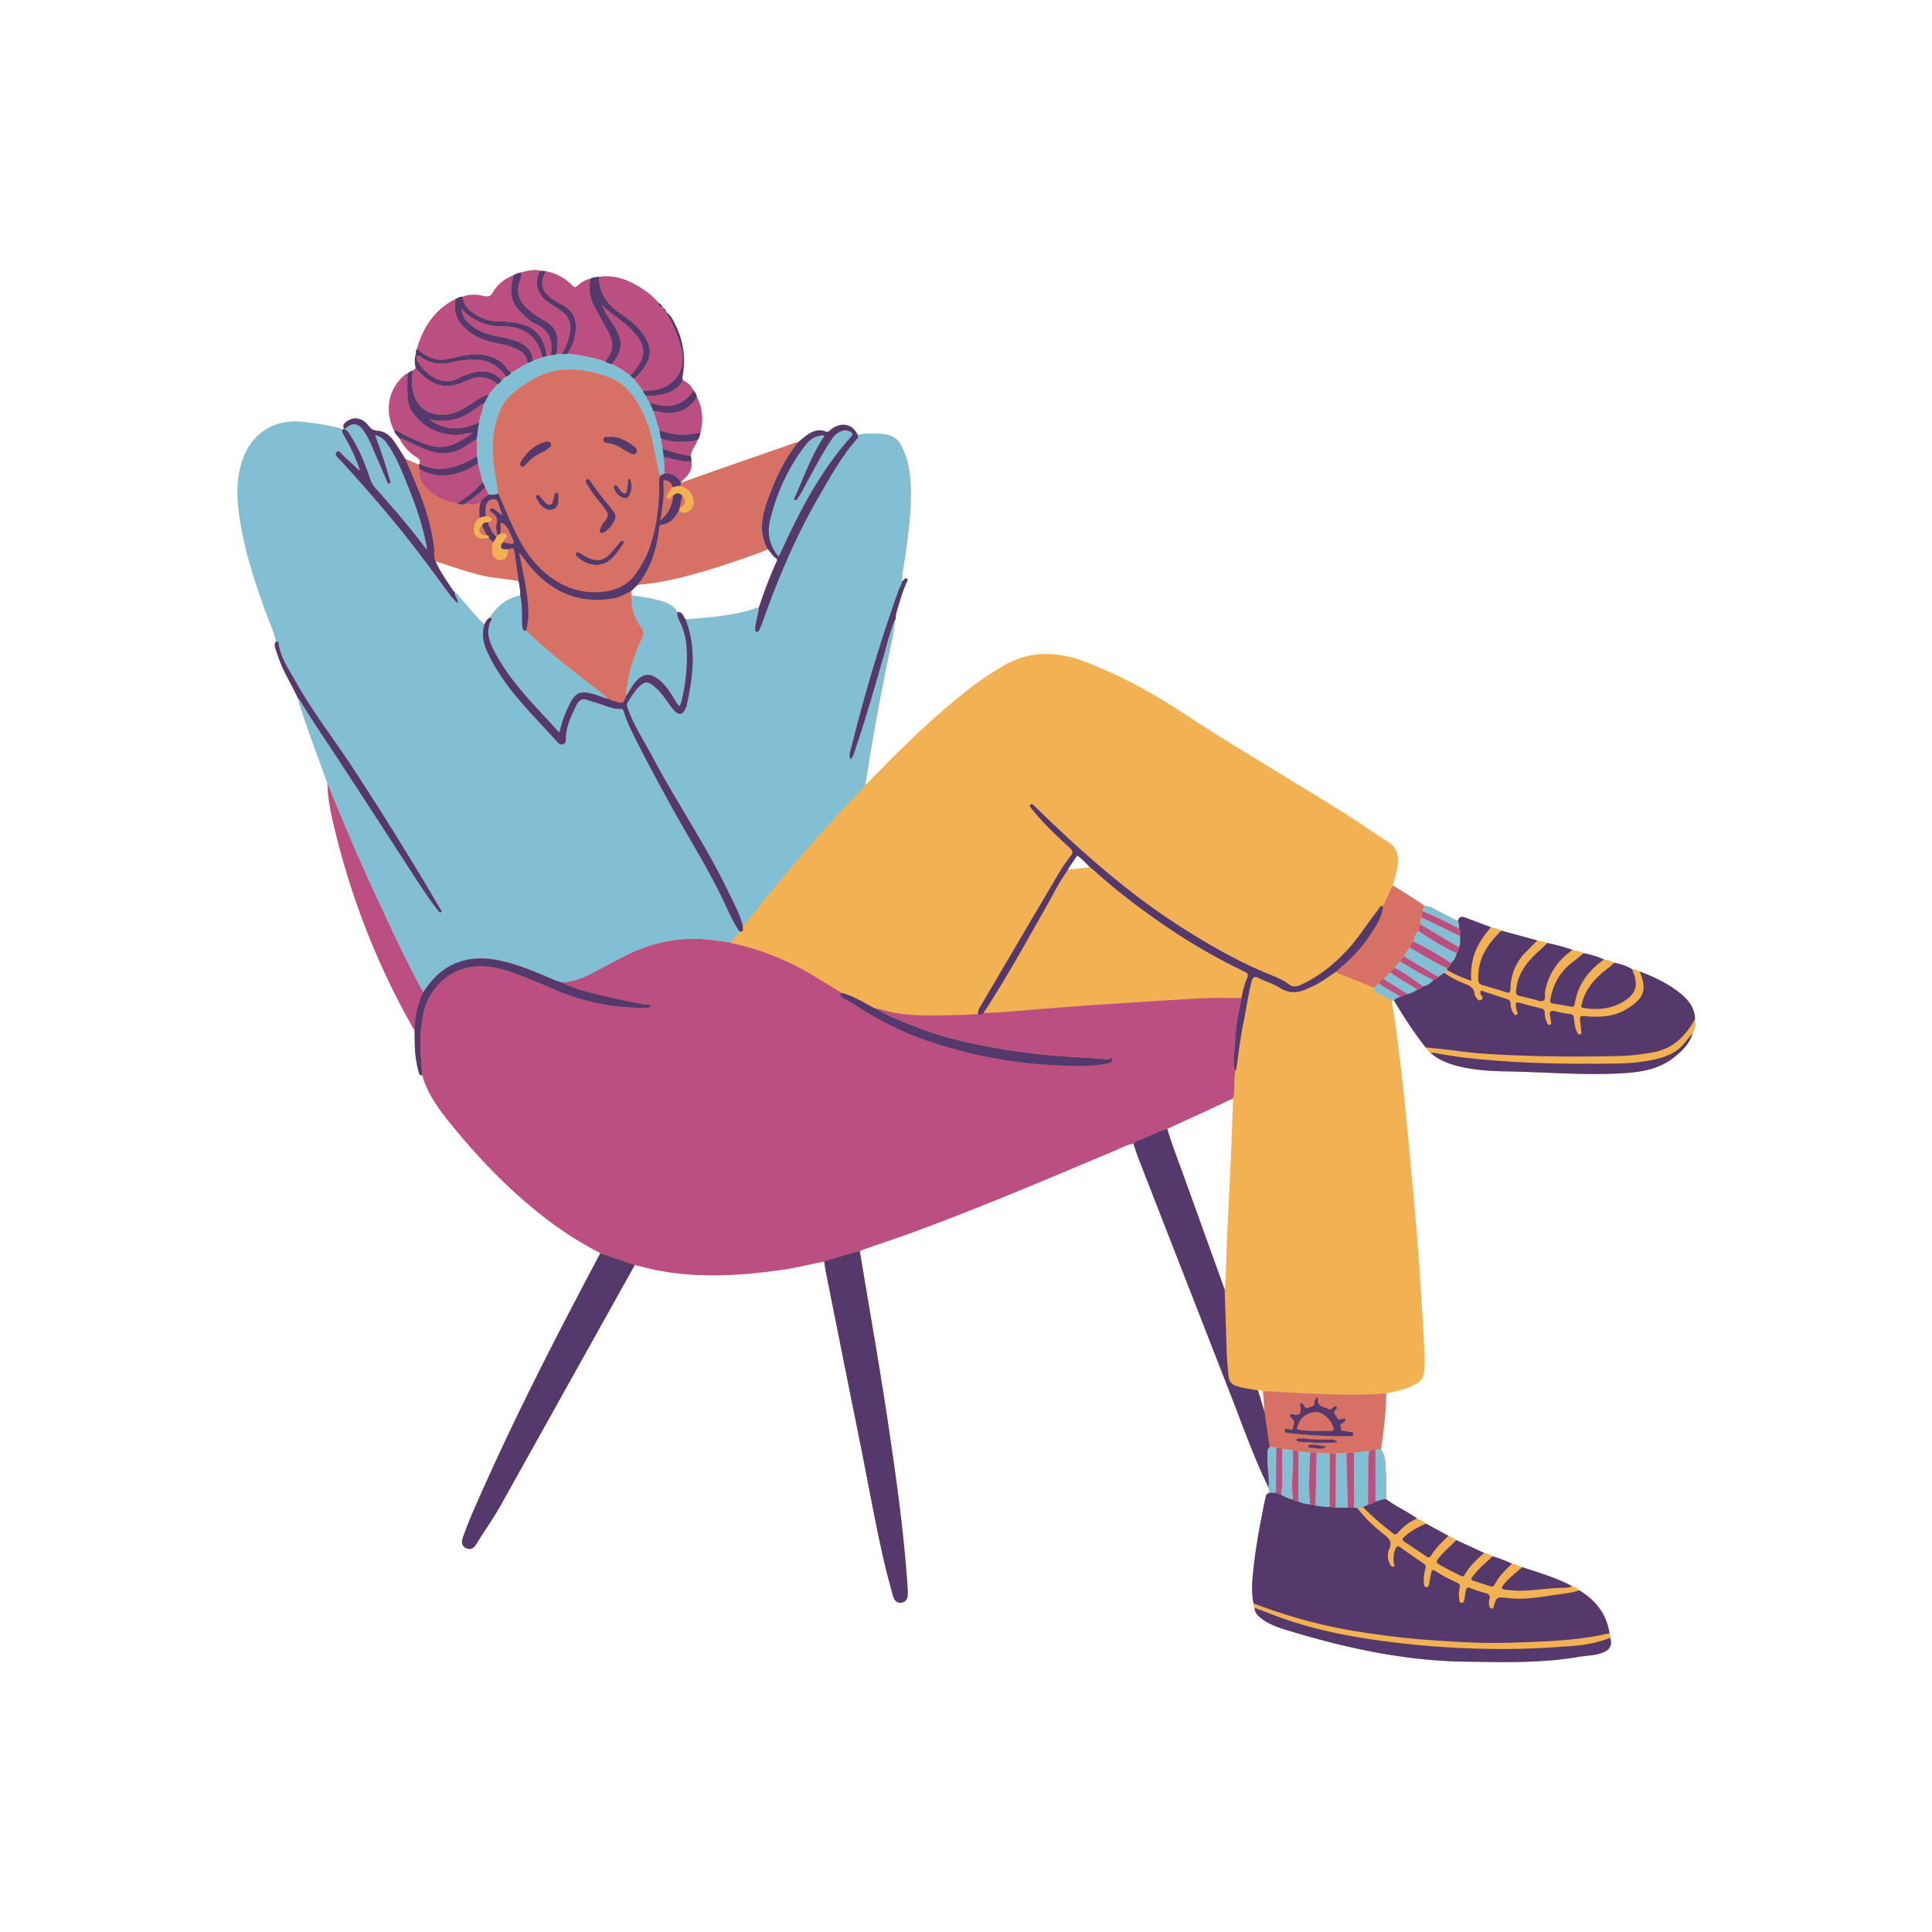 <svg viewBox="0 0 768 768" preserveAspectRatio="xMidYMid meet" height="1024" width="1024" xmlns="http://www.w3.org/2000/svg"><path fill-rule="nonzero" fill-opacity="1" fill="#f2b153" d="M673.793 404.957c-.207-4.746-3.043-7.934-6.52-10.613-4.664-3.594-9.945-6.094-15.449-8.133-.953-.441-1.867-1.059-3.004-.863-2.207-1.461-4.703-2.141-7.265-2.664-1.203-.735-2.508-1.125-3.907-1.282-2.64-1.097-5.347-2-8.183-2.484-1.371-.719-2.848-1.07-4.363-1.293a77.407 77.407 0 0 0-9.997-2.758c-1.296-.512-2.628-.89-4.015-1.035-4.781-1.293-9.563-2.602-14.348-3.894-1.265-.708-2.64-1.098-4.062-1.31-3.426-1.292-6.848-2.597-10.274-3.878-1.437-.54-2.508-.277-2.902 1.398-2.875-1.48-5.734-2.957-8.61-4.433-1.425-.73-2.785-1.672-4.511-1.516-4.113-2.941-8.453-5.527-12.754-8.183.64-2.457 1.504-4.887 1.894-7.399.59-3.867.157-7.449-3.632-9.883-5.606-3.582-11.055-7.437-16.7-10.98-22.074-13.906-44.656-26.98-66.468-41.305-11.735-7.715-24.16-14.289-37.309-19.347-11.46-4.418-22.66-4.536-33.469 2.078-4.547 2.785-8.953 5.726-13.148 9.007-13.957 10.903-26.527 23.293-38.852 35.934-.574.59-1.004 1.41-1.933 1.582.195-1.191.418-2.367.601-3.555 2.43-16.277 5.594-32.406 8.848-48.523.875-4.34 2.05-8.652 2.207-13.11.496-.367.434-.863.34-1.374.172-.668.238-1.348.433-2.028 1.215-4.023 2.313-8.078 4.102-11.894.195-.403.367-.864 0-1.149-.484-.379-.902-.027-1.242.364-.207.25-.43.5-.64.746v-.012c-.013 0-.013.012-.024.012-.157-3.203.68-6.301 1.097-9.438 1.332-9.894 2.809-19.777 2.235-29.804-.301-5.176-1.332-10.235-3.778-14.915-1.226-2.351-3.148-3.738-5.761-4.234-3.883-.746-7.739-.457-11.621 0-1.985-4.312-6.442-5.203-10.504-2.094-.64.485-1.086 1.282-2.157.84-2.433-1.008-4.73-.328-6.796 1.004-1.528.98-2.875 2.25-4.313 3.387-.824-.145-1.504.3-2.223.55a9072.38 9072.38 0 0 0-26.84 9.344 3655.39 3655.39 0 0 0-17.382 6.133c-.04.418-.09.836-.13 1.254.391.078.77.211 1.122.352a6.798 6.798 0 0 0-1.121-.352c.039-.418.09-.836.129-1.254 0-.105-.012-.195 0-.3 2.351-2.212 4.847-4.368 4.183-8.133-1.414.054-2.797-.102-4.156-.34 1.36.25 2.742.394 4.156.34.13-.743.04-1.461-.222-2.168.183-2.457 2.011-4.211 2.73-6.434.692-.848.953-1.867 1.137-2.914 1.164-4.887.902-9.633-1.399-14.184-.09.145-.195.262-.289.407.094-.145.2-.262.29-.407-.223-.98-.614-1.855-1.36-2.562-.875-1.906-2.406-3.176-4.223-4.14-.457-.84-.078-1.677.04-2.5.98-6.86.042-13.438-3.094-19.634-.88-1.71-1.649-3.566-3.375-4.707.039-.324-.012-.558-.418-.441.133-.707-.352-.98-.86-1.258-.015-.273-.132-.441-.433-.43-.223-.902-.926-1.37-1.645-1.843-2.55-3.11-5.816-5.332-9.265-7.243-4.418-2.44-9.137-3.699-14.235-3.019-.011 1.57.16 3.02.512 4.367-.352-1.347-.523-2.797-.512-4.367-1.148.094-2.297.156-3.355.719-1.988.418-3.715 1.386-5.153 2.773-.898.863-1.449.703-2.234-.105-2.875-2.993-6.414-4.797-10.465-5.61-.328.88-.746 1.754-1.047 2.64.29-.886.707-1.75 1.047-2.64-.719-.062-1.453-.129-2.172-.18-2.64-.628-5.16.012-7.683.68-1.047.22-2.078.496-2.98 1.121-3.489 1.32-6.325 3.559-8.169 6.758-.941 1.637-1.84 1.844-3.527 1.492-2.758-.574-5.594-.902-8.324.246-1.098-.062-2.028.422-2.942.93-8.297 4.145-12.922 11.137-15.394 19.817-.418.535-.446 1.152-.363 1.793.18.09.312.207.39.363a.984.984 0 0 0-.39-.363c-.094.3-.172.601-.262.902-.29 1.672-.34 3.332.168 4.98-.39.313-.785.641-1.176.953-.797.208-1.516.575-2.09 1.176-.824.13-1.332.746-1.894 1.27-5.66 5.281-7.164 13.254-3.856 20.535.13.223.13.64.563.484-.29 1.16.625 1.778 1.175 2.547.157.172.313.328.48.496h-.023c-.015.25.09.418.352.457l.012.094c1.597 3.047 3.832 5.594 6.707 7.36 1.293.796 1.605 1.37 1.187 2.624-.05.145-.117.301-.168.446-1.804-.77-3.593-1.528-5.398-2.301-1.387-2.195-2.719-4.441-4.184-6.586-1.633-2.406-3.816-4.445-6.742-4.629-1.894-.117-2.785-.847-3.816-2.156-2.352-2.969-5.657-3.621-8.375-1.738-1.02.707-2.118 1.554-1.243 3.097v.028c-.25.062-.496.14-.746.207-.312-.157-.601-.352-.925-.446-4.496-1.293-9.137-1.84-13.75-2.457-12.48-1.66-21.97 4.535-25.457 16.657-2.063 7.16-1.684 14.418-.602 21.66 1.844 12.297 5.633 24.062 9.79 35.738 1.566 4.39 3.644 8.598 4.663 13.176-.742.758-.691 1.633-.379 2.547.59 1.726 1.153 3.453 1.793 5.152 1.973 5.188 5.004 9.867 7.278 14.914.25.953.445 1.922.757 2.863 3.36 10.38 7.243 20.563 10.938 30.809.117 6.574 1.57 12.941 3.125 19.254 6.82 27.82 17.223 54.223 31.52 79.074.066 5.293-.051 10.602 1.453 15.75.246.863.167 2.106 1.62 2.078.208.68.38 1.36.614 2.028 2.09 5.738 5.45 10.69 9.238 15.437 11.633 14.574 24.399 28.012 39.23 39.398 6.825 5.243 14.024 9.844 21.684 13.75-15.867 29.95-31.445 60.028-45.336 90.942-3.28 7.308-6.664 14.562-9.304 22.133-.59 1.699-.536 3.343 1.265 4.218 1.805.88 3.153-.078 4.094-1.617 3.2-5.27 6.82-10.277 9.824-15.676 6.992-12.574 14.024-25.125 21.043-37.699 10.703-19.187 21.406-38.379 32.11-57.554 2.953.707 5.878 1.503 8.859 2.093 16.61 3.239 33.219 2.157 49.816-.199 5.606-.797 11.07-2.246 16.637-3.242.223 1.402.39 2.812.664 4.2 4.512 22.585 9.02 45.187 13.578 67.776 3.281 16.262 6.117 32.614 9.906 48.77.958 4.066 2.106 8.09 3.192 12.129.441 1.648 1.383 2.93 3.266 2.707 1.988-.234 2.601-1.738 2.613-3.555 0-.64 0-1.281-.051-1.91-1.387-21.672-4.418-43.16-7.605-64.625-3.454-23.281-7.594-46.457-11.422-69.687.78-.313 1.554-.653 2.351-.942 6.207-2.156 12.469-4.207 18.637-6.48 27.102-9.95 53.672-21.27 80.277-32.461 2.457-1.031 4.797-2.442 7.516-2.809.613-.652 1.36-1.07 2.14-1.398-.78.328-1.527.746-2.14 1.398.68 2 1.281 4.028 2.039 5.988 12.18 31.239 24.371 62.48 36.55 93.723 4.848 12.418 9.255 25.008 15.11 37.008.102.68.207 1.371.313 2.066-1.332.403-1.465 1.555-1.7 2.68-1.789 8.719-3.488 17.45-4.484 26.297-.559 4.969-1.121 9.988-.117 14.996-.05.613-.063 1.227.406 1.723.106 1.492.785 2.64 1.934 3.62 2.808 2.423 6.156 3.805 9.578 4.864 23.562 7.297 47.504 12.629 72.297 12.957 15.004.195 30.058.68 44.953-1.898 3.203-.547 6.523-.496 9.605-1.672 2.996-1.137 3.934-3.047 3.02-5.95.027-.601.078-1.214-.246-1.777-1.203-7.66-5.516-13.12-12.024-17.043-.797-.84-1.777-1.347-2.875-1.66-6.273-3.414-13.12-5.32-19.851-7.57-1.32-.508-2.602-1.188-4.028-1.387-2.52-1.137-5.093-2.156-7.746-2.926-1.02-.64-2.105-1.125-3.308-1.347-3.711-1.7-7.41-3.399-11.121-5.098a11.153 11.153 0 0 0-3.082-1.66c-2.97-1.621-5.95-3.254-8.914-4.875-1.098-.824-2.262-1.555-3.555-2.067-3.922-2.797-8.39-4.707-12.246-7.62-.024-3.45.172-6.915-.13-10.329-.288-3.215.184-6.664-2.01-9.5 1.109-7.375 1.972-14.773 2.089-22.238 3.945-.836 7.894-1.645 11.527-3.567 1.934-1.02 3.176-2.351 3.473-4.69.367-2.919.34-5.806.184-8.696-.614-11.176-1.266-22.352-2.04-33.516-.625-9.047-1.382-18.078-2.195-27.11-1.16-12.902-2.351-25.804-3.656-38.706-.93-9.008-2.04-18-3.164-26.98-.469-3.727-1.098-7.427-1.688-11.137-.09-.614-.195-1.215-.285-1.832h.012l-.012-.012h.926c3.793 6.34 7.805 12.523 12.352 18.351.027.239.128.38.378.368.352.902 1.086 1.476 1.778 2.093 2.965 2.664 6.547 4.14 10.324 5.16 6.613 1.766 13.422 2.16 20.203 2.278 15.434.246 30.856 1.672 46.317.703 7.16-.442 14.113-1.633 19.941-6.223 3.227-2.535 6.195-5.37 7.41-9.515.117-.184.246-.364.363-.547.5-1.793 1.075-3.531.602-5.387ZM206.805 236.684c-5.344 1.164-9.278 4.25-12.098 8.863-1.14.535-1.637 1.594-2.117 2.652-3.621-3.226-6.535-7.125-9.778-10.703-.585-.656-.94-1.61-2-1.703l-.023.016c.09-.446-.094-.72-.539-.836-2.535-3.86-5.293-7.598-7.148-11.871-.418-.797-.508-1.633-.508-2.485.011.852.09 1.688.508 2.485 6.183 1.933 12.273 4.171 18.609 5.648 4.758 1.11 9.644 1.305 14.418 2.246-.55-3.894-1.102-7.777-1.637-11.672.535 3.895 1.086 7.778 1.637 11.672.402 1.871.703 3.754.676 5.688.562 2.472.68 4.98.695 7.492-.027-2.512-.133-5.02-.695-7.492Zm217.867 108.625c1.16-1.739 2.351-3.477 3.527-5.215 1.906 1.32 3.488 2.996 5.07 4.68-2.886.316-5.789.628-8.675.94.011-.144.011-.3.078-.405ZM272.96 194.293a6.7 6.7 0 0 1 .86.719 7.976 7.976 0 0 0-.86-.719Zm-1.035-.59Zm.629 52.535c-.97-1.097-1.075-3.148-3.23-2.914-.22 1.07.093 2.028.51 2.942-.417-.914-.73-1.856-.522-2.942-1.438-2.512-3.868-3.66-6.458-4.406-3.867-1.098-7.84-1.7-11.824-2.234-.054-.563-.105-1.11-.156-1.672.887-.864 1.777-1.715 2.664-2.578.367-.457.707-.938 1.031-1.41-.34.472-.68.94-1.03 1.41 7.8-.598 15.382-2.313 22.894-4.403 9.003-2.511 17.84-5.57 26.62-8.758.735-.261 1.415-.64 2.118-.968-2.207-3.844-2.625-7.672-2.129-11.504-.496 3.832-.078 7.66 2.129 11.504 1.176 1.097 1.832 2.691 3.254 3.554.668.407.512.891.262 1.438-2.72 5.883-4.954 11.95-6.993 18.078-9.406 3.48-19.3 4.066-29.14 4.863ZM470.957 468.59c-2.363-6.602-4.937-13.137-6.965-19.856-1.5.391-2.937.954-4.351 1.582 1.414-.628 2.851-1.191 4.351-1.582 5.465-2.507 10.926-5.007 16.39-7.527 3.278-1.52 6.532-3.074 9.802-4.602-.329 8.704-.63 17.422-1.008 26.13-.352 8.21-.848 16.417-1.203 24.628-.352 7.934-.602 15.867-.899 23.79-.015.484-.172.968-.25 1.437-5.293-14.664-10.586-29.32-15.867-44Zm31.77 92.746c-.887-2.875-1.778-5.738-2.664-8.613.68.023 1.398-.223 2 .3.222 2.77.445 5.54.664 8.313.668 4.613 1.336 9.215 2 13.828-.664-4.613-1.332-9.215-2-13.828Zm0 0"></path><path fill-rule="nonzero" fill-opacity="1" fill="#bb4f82" d="M238.656 498.121c-7.66-3.91-14.86-8.512-21.683-13.754-14.832-11.398-27.598-24.82-39.23-39.398-3.79-4.742-7.138-9.7-9.24-15.438-.233-.664-.417-1.344-.612-2.023-.422-6.328-1.282-12.63-.407-19.008.575-4.145 1.032-8.29 3.149-12 4.496-7.895 11.277-12.25 20.36-12.367 4.433-.051 8.808 1.125 13.03 2.601 6.207 2.172 12.192 4.914 18.27 7.426 10.86 4.485 22.176 6.535 33.898 6.469.98 0 2.106.223 2.72-1.11-1.372-.156-2.641-.21-3.868-.457-4.43-.875-8.86-1.726-13.254-2.773-6.309-1.5-12.687-2.848-18.57-5.762 4.195-.199 8.05-1.543 11.722-3.464 4.391-2.301 8.758-4.653 13.176-6.93 10.18-5.227 20.961-7.723 32.434-6.73 3.308.284 6.586.808 9.894 1.226.184.121.34.289.535.328 11.45 2.473 22.176 6.785 32.215 12.824 3.75 2.262 7.489 4.547 11.223 6.809-.77 1.098-.102 1.66.785 2.16 1.477.836 3.008 1.578 4.43 2.508 9.11 5.949 18.726 10.969 29.012 14.457 21.289 7.215 43.207 10.574 65.71 9.832 1.817-.067 3.633-.434 5.434-.735 1.059-.183 2.59-.652 2.434-1.644-.223-1.336-1.465-.016-2.29-.094-3.933-.39-7.878-.64-11.824-.863-9.527-.535-19.004-1.45-28.414-3.02-12.074-2.011-24.043-4.457-35.48-8.992-5.383-2.144-10.82-4.156-15.797-7.191.48.055 1.004.027 1.46.172 5.79 1.777 11.724 2.406 17.747 2.457 7.07.05 14.129-.067 21.188-.535.875.691 1.515.027 2.207-.38 2.68-.144 5.37-.222 8.05-.433 8.453-.652 16.899-1.383 25.352-2.023 7.043-.54 14.101-.996 21.156-1.438 10.719-.695 21.434-1.441 32.164-1.976 5.227-.262 10.48-.09 15.719-.118-.39 2.079-.742 4.157-1.176 6.223-1.02 4.914-1.148 9.934-1.578 14.902-.223 2.547-.562 5.204.324 7.75-.601 3.637-.078 7.36-.836 10.98-3.265 1.532-6.52 3.087-9.8 4.602-5.461 2.524-10.926 5.02-16.387 7.532-3.008.77-5.738 2.273-8.574 3.476-1.66.707-3.528 1.02-4.848 2.418-2.719.367-5.047 1.778-7.516 2.809-26.605 11.191-53.175 22.512-80.277 32.46-6.168 2.259-12.43 4.313-18.637 6.481-.797.278-1.57.63-2.351.942-4.758 1.257-9.489 2.574-14.14 4.183-5.556.992-11.032 2.445-16.638 3.242-16.597 2.368-33.207 3.438-49.816.196-2.98-.575-5.906-1.387-8.86-2.09-4.59-1.57-9.136-3.137-13.695-4.719Zm-105.36-167.516c6.821 27.817 17.224 54.223 31.52 79.07.094-5.359 1.047-10.507 3.543-15.308-.172-.219-.367-.43-.496-.664-7.265-13.375-13.593-27.215-19.968-41.02-6.286-13.609-12.051-27.453-17.723-41.32.117 6.547 1.582 12.93 3.125 19.242ZM246.864 124.84c4.352 2.957 8.387 6.289 10.621 11.27 1.153 2.574 1.18 5.187-.129 7.75-1.332 2.617-3.085 4.902-5.343 6.785 1.199 1.582 2.39 3.152 3.593 4.734 3.188-.094 6.375-.356 9.211-1.883 5.426-2.918 7.606-8.484 5.985-15.008a49.027 49.027 0 0 0-5.317-13.07c-.21-.356-.312-.773-.472-1.152l.027.027-.457-.457.027.039c-.562-.25-.863-.68-.875-1.309l.024.028-.457-.457.027.011c-1.086-.128-1.738-.668-1.66-1.855-2.547-3.113-5.816-5.336-9.266-7.242-4.418-2.446-9.136-3.7-14.23-3.02-.078 6.68 3.398 11.227 8.691 14.809Zm-74.047 17.844c3.739.98 7.07-.602 10.559-1.188 5.555-.957 10.926-1.152 15.762 2.441 1.605 1.204 2.48 3.075 4.062 4.29 2.156-1.282 4.324-2.575 6.48-3.856-.156-2.601-1.577-4.234-3.827-5.414-3.45-1.789-7.305-2.117-10.965-3.137-3.735-1.03-7.121-2.601-9.985-5.32-3.422-3.242-4.832-7.02-3.75-11.66-8.297 4.144-12.922 11.137-15.394 19.816 2.078 1.82 4.289 3.309 7.058 4.028Zm42.864-31.344c-.653 3.305 1.175 5.515 3.632 7.305 1.31.94 2.731 1.753 4.145 2.55 5.16 2.875 6.18 6.64 5.016 12.614-.48 2.484-1.54 4.836-3.07 6.914 5.226.144 10.218 1.492 15.199 2.957 2.992-3.453 3.644-7.203 1.41-11.297-1.856-3.399-3.711-6.809-5.567-10.207-1.96-3.598-2.703-7.375-1.632-11.399-1.989.418-3.711 1.383-5.149 2.77-.902.863-1.453.707-2.234-.106-2.875-2.992-6.418-4.796-10.47-5.605-.429 1.148-1.03 2.285-1.28 3.504Zm-51.344 44.535c1.945 8.246 9.539 10.14 16.113 8.168 3.031-.914 5.578-2.68 8.168-4.418 1.817-1.215 3.617-2.469 5.801-2.969 1.11-1.304 2.223-2.597 3.332-3.906-3.973-3.504-8.313-3.371-12.781-1.203-4.274 2.066-8.535 2.68-12.95.445-2.69-1.375-4.824-3.387-6.746-5.66-.39.313-.78.64-1.175.953-.547 2.875-.43 5.738.238 8.59Zm-7.465 14.875-.039-.027c4.39 2.418 8.836 4.707 13.656 6.222 3.95 1.243 7.645.875 11.227-1.007 2.183-1.149 4.312-2.403 6.246-3.946l.016.012c-2.524.144-4.954 1.02-7.543.875-7.032-.418-12.559-3.504-16.582-9.227-1.477-2.093-1.727-4.613-1.832-7.086-.118-2.68-.012-5.386 0-8.066-.82.133-1.333.746-1.895 1.27-5.656 5.28-7.16 13.253-3.855 20.535.199.132.394.289.601.445Zm30.973-46.563c3.148 2.25 6.613 3.672 10.652 3.594 3.082-.062 6.18.34 9.2 1.176 5.214 1.441 7.933 5.102 9.187 10.106.207.824.351 1.66.523 2.484.508-.09 1.031-.168 1.54-.262.015-.144.015-.289.042-.418.899-5.515-.707-9.66-6.133-12.078-2.597-1.164-4.53-3.348-6.507-5.41-2.965-3.102-3.567-6.8-2.875-10.84.183-1.043.445-2.062.668-3.098-3.489 1.32-6.325 3.559-8.168 6.758-.942 1.637-1.844 1.844-3.528 1.492-2.757-.574-5.593-.902-8.324.246-.133 2.88 1.621 4.762 3.723 6.25Zm18.726-12.144c-1.71 5.02.434 8.656 4.157 11.637 1.855 1.488 3.921 2.757 5.972 3.984 5.344 3.176 5.227 6.613 4.73 11.793-.05.48-.167.965-.261 1.45.707-.052 1.426-.106 2.133-.157 1.762-3.02 3.12-6.172 3.394-9.71.278-3.493-1.265-5.977-4.129-7.794a146.291 146.291 0 0 1-4.757-3.187c-3.735-2.618-6.024-7.493-3.016-12.434-2.64-.625-5.164.016-7.688.68.223 1.293-.14 2.562-.535 3.738Zm59.895 52.144c-2.274.106-4.43-.707-6.692-.68.786 2.536 1.567 5.071 2.364 7.61 3.453.86 6.89 1.985 10.508 1.684 1.949-.156 3.867-.535 5.804-.809 1.16-4.89.899-9.637-1.387-14.183-2.484 3.867-5.894 6.156-10.597 6.379Zm-100.93 17.516c1.297.797 1.61 1.375 1.192 2.629 7.527 3.934 14.464 1.606 21.273-2.027.563-.301 1.086-.668 1.621-1.008-.039-2.262-.09-4.535-.129-6.797-1.308.836-2.652 1.621-3.922 2.512-4.691 3.293-9.656 4.011-15.093 2.023-3.332-1.215-6.575-2.613-9.711-4.246-.586-.3-1.137-.941-1.934-.457 1.594 3.059 3.828 5.606 6.703 7.371Zm96.344-24.652c-1.649.273-3.348.273-5.02.39.196 1.008.887 1.766 1.36 2.63 1.828.484 3.617 1.097 5.515 1.226 5.188.355 9.082-1.84 11.957-6.05-.875-1.911-2.406-3.177-4.222-4.145-2.012 3.894-5.617 5.28-9.59 5.949Zm12.92 26.469c-3.778.144-7.293-1.176-10.938-1.844l.352 6.523c2.863-.222 4.824 1.242 6.39 3.453 2.368-2.21 4.852-4.367 4.196-8.132Zm-11.93-9.06c-.094 1.337.223 2.602.508 3.884 3.633 1.36 7.398 2.261 11.187 3.02.184-2.458 2.012-4.208 2.73-6.43-4.835 1.125-9.655.992-14.425-.473Zm275.47 424.916c-.028-7.348-.067-14.695-.09-22.04-1.02.028-2.04.052-3.059.08.196 7.32.38 14.651.575 21.972.863 0 1.726-.012 2.574-.012Zm-9.79-21.648c-.01 7.097-.038 14.195-.05 21.293.836.093 1.672.199 2.508.3.012-7.187.039-14.379.054-21.566-.84-.012-1.675-.027-2.511-.027Zm-5.593 20.796c.156-7.058.3-14.101.457-21.16-.86-.015-1.723-.027-2.598-.043-.316 6.93-.746 13.86-.039 20.785.73.145 1.45.274 2.18.418Zm-6.82-1.62c.011-6.665.039-13.333.05-20-.742-.13-1.5-.274-2.246-.403.012.848.028 1.684.04 2.535.09 5.688-.864 11.371-.012 17.07.613.563 1.343.813 2.168.797Zm-8.86-21.294c-.027 5.961-.054 11.922-.078 17.883.703.274 1.422.547 2.13.809.769-6.09.327-12.207.39-18.324-.73-.657-1.633-.25-2.442-.368Zm64.559-187.28c-4.55-2.704-9.11-5.423-13.66-8.13-.797.469-1.16 1.27-1.578 2.028 4.336 2.601 8.664 5.242 13.222 7.437.785-.262 1.426-.758 2.016-1.336Zm-6.145 3.78c-3.582-2.668-7.16-5.32-11.199-7.308-.73.43-1.32 1.02-1.765 1.738 3.332 2.629 7.164 4.484 10.652 6.848.93-.14 1.71-.547 2.312-1.278Zm-17.64-1.257c2.664 2.144 5.851 3.453 8.636 5.437.954-.379 1.895-.758 2.848-1.137a6659.483 6659.483 0 0 1-9.523-6.039c-.957.25-1.48.98-1.961 1.739Zm-1.27 206.066c0-6.957-.011-13.91-.011-20.863-.852.3-1.832.222-2.575.863-.117 1.187-.316 2.39-.328 3.582-.05 5.883-.05 11.762-.078 17.645 1.098-.184 2.066-.653 2.992-1.227ZM170.086 194.723c3.266 2.941 7.133 4.718 11.484 5.359 3.91-2.273 7.41-5.02 10.274-8.562-.614-2.403-1.23-4.797-1.844-7.204-7.422 4.524-15.055 6.813-23.328 2.145-.34 3.36 1.008 6.094 3.414 8.262Zm22.805-1.047c-2.407 2.762-5.414 4.773-8.391 6.8 2.195-.144 4.508.665 6.531-.84.864-1.265 1.844-2.417 3.336-2.991-.5-.993-.98-1.973-1.476-2.97Zm367.496 183.008c4.898 2.863 9.734 5.882 14.91 8.246.797-.47 1.32-1.149 1.426-2.09-4.707-3.387-9.817-6.09-14.977-8.668-.758.68-1.086 1.57-1.36 2.512Zm3.383-6.696c4.875 3.403 9.906 6.512 15.332 8.996.625-.695.796-1.57.902-2.445l-15.371-9.137c-.77.692-.836 1.633-.863 2.586Zm16.273-.875c-4.758-2.445-9.426-5.043-14.496-6.836-.797.73-.34 1.688-.469 2.536.707.3 1.426.59 2.117.93 4.403 2.144 8.809 4.288 13.211 6.445-.05-1.047.328-2.133-.363-3.075Zm-389.27-207.867c-2.601 1.832-5.164 3.711-8.195 4.813-3.867 1.398-7.777 1.488-11.762.586 6.297 4.69 12.871 4.472 19.618 1.136.43-2.469 1.593-4.758 1.816-7.281-.64-.04-1.008.434-1.477.746Zm61.184-13.476c2.04-2.72 4.25-5.438 3.621-9.153-.523-3.031-2.457-5.36-4.484-7.527-3.461-3.738-8.192-5.988-11.617-9.778l-.024.028c.86 3.031 2.992 5.36 4.559 8 3.765 6.363 3.699 9.539-.719 15.422 2.613 1.215 5.031 2.773 7.281 4.574.457-.508.965-1.004 1.383-1.566Zm-51.582-18.067c-1.996-.05-4.074-.05-6.09-.535-4.312-1.059-7.996-3.125-10.922-6.59.262 2 .914 3.715 2.274 5.18 2.703 2.914 6.14 4.48 9.89 5.449 3.008.77 6.118 1.098 9.059 2.133 3.879 1.36 7.043 3.41 7.238 8.09 1.27-.473 2.535-.953 3.805-1.426-1.934-8.012-6.926-12.066-15.254-12.3Zm-10.336 13.336c-3.672-.25-7.305.18-10.887 1.02-4.168.964-8.074.507-11.629-2.028-.496-.351-1.007-.797-1.71-.719-.434 1.07-.2 1.946.48 2.915 1.32 1.882 2.852 3.593 4.691 4.875 3.493 2.445 7.282 3.359 11.36 1.203a27.094 27.094 0 0 1 3.695-1.594c4.93-1.738 9.582-1.727 13.461 2.418.578-.457 1.152-.93 1.727-1.387-2.786-3.816-6.34-6.363-11.188-6.703Zm0 0"></path><path fill-rule="nonzero" fill-opacity="1" fill="#82bed4" d="M293.922 370.277c-1.152 1.453-2.3 2.914-3.45 4.368-3.296-.418-6.59-.942-9.894-1.23-11.473-.993-22.254 1.503-32.437 6.733-4.414 2.262-8.782 4.625-13.172 6.926-3.672 1.922-7.528 3.27-11.723 3.465-.73-.25-1.488-.457-2.207-.746-5.504-2.262-10.937-4.703-16.637-6.457-5.437-1.66-10.964-2.863-16.726-2.117-8.68 1.11-14.793 5.949-19.317 13.148-.172-.219-.367-.43-.496-.664-7.265-13.375-13.593-27.215-19.968-41.02-6.286-13.609-12.051-27.453-17.723-41.32-3.695-10.25-7.59-20.43-10.938-30.812-.3-.938-.507-1.906-.757-2.86.535.051.613.536.824.875 5.097 8.325 10.61 16.38 15.957 24.547 9.472 14.457 18.855 28.996 28.277 43.492 3.36 5.165 6.68 10.352 10.469 15.227.328.418.652 1.219 1.281.785.692-.469-.105-1.008-.34-1.41-11.004-18.758-22.453-37.258-34.382-55.453-7.723-11.79-16.426-22.953-23.313-35.293-2.68-4.797-5.96-9.399-6.547-15.137-.043-.418-.617-.195-.941-.262-1.02-4.59-3.114-8.796-4.668-13.175-4.156-11.672-7.946-23.438-9.801-35.739-1.086-7.242-1.465-14.496.602-21.66 3.488-12.117 12.976-18.312 25.457-16.652 4.613.613 9.253 1.16 13.75 2.457.324.09.613.3.925.445-.222.992.274 1.762.746 2.559 2.497 4.289 4.637 8.734 6.196 13.453-.078.078-.16.156-.239.234-2.023-1.882-3.996-3.816-6.09-5.62-.859-.747-1.788-2.731-2.859-1.688-1.191 1.152.64 2.328 1.477 3.242 8.324 9.113 16.453 18.379 24.203 27.988 6.676 8.274 12.976 16.836 19.234 25.438.852 1.176 1.973 2.172 3.215 3.531.156-1.898-1.265-2.734-1.11-4.082 1.06.094 1.41 1.047 2 1.703 3.24 3.578 6.141 7.477 9.774 10.703-1.148 3.793-.508 7.387 1.098 10.903 6.523 14.234 17.867 24.718 28.07 36.078.602.668 1.438 1.007 2.317.574.808-.39.875-1.227.875-2.024.05-4.902 2.117-9.18 4.218-13.437.93-1.871 2.301-2.824 4.485-1.988 1.254.468 2.562.808 3.84 1.203 3.035.926 5.921 2.43 9.203 2.312.953-.039 1.082.563 1.332 1.293.718 2.067 1.437 4.16 2.39 6.117 5.059 10.54 10.676 20.801 16.297 31.036 6.535 11.921 13.813 23.437 19.836 35.66 2.38 4.824 4.356 9.867 7.387 14.351Zm50.703-62.144c2.434-16.274 5.594-32.403 8.848-48.52.875-4.355 2.054-8.656 2.21-13.125-2.027 4.903-3.214 10.067-4.68 15.137-3.605 12.574-7.148 25.164-11.472 37.527-.316.903-.484 1.91-1.492 2.578-.73-1.636 0-3.125.34-4.523 5.203-20.953 11.344-41.621 18.57-61.95.446-1.253 1.086-2.44 1.621-3.66-.312-.222-.183-.34.09-.429l-.023.039c-.172-3.215.68-6.312 1.097-9.465 1.332-9.894 2.809-19.777 2.235-29.804-.301-5.176-1.332-10.235-3.778-14.915-1.226-2.351-3.148-3.738-5.761-4.234-3.883-.746-7.739-.457-11.621 0-.079.457.55.824.066 1.36-6.117 6.863-10.57 14.874-15.145 22.746-9.175 15.789-16.335 32.52-22.425 49.722a43.266 43.266 0 0 1-1.426 3.543c-.223.485-.445 1.176-1.188.969-.718-.211-.562-.836-.535-1.414.102-2 .73-3.88 1.098-5.828.156-.825.258-1.672.39-2.512-9.41 3.465-19.3 4.055-29.144 4.852 4.418 11.359 2.969 22.785.434 34.222-.079.34-.223.664-.356.992-1.11 2.77-2.742 3.125-4.691.903-1.16-1.332-2.18-2.785-3.215-4.223-1.5-2.078-3.07-4.09-5.121-5.648-2.13-1.606-3.293-1.555-5.215.238-2 1.855-3.383 4.156-4.82 6.441-.59.93-.25 1.727.062 2.618 2.55 7.043 6.707 13.242 10.184 19.8 9.472 17.91 21.011 34.668 29.754 52.98 2.132 4.462 4.629 8.786 5.765 13.677 1.422-1.754 2.848-3.493 4.258-5.258 13.555-16.899 27.719-33.266 42.707-48.914.695-.72 1.348-1.45 1.754-2.364.223-1.191.441-2.367.625-3.558ZM136.801 170.5c1.437.563 2.035 1.922 2.781 3.086 3.293 5.164 5.527 10.836 7.5 16.601.512 1.489 1.191 2.81 2.29 4 2.456 2.653 4.769 5.426 7.16 8.145 4.468 5.098 8.69 10.418 13.148 16.223-.118-.996-.133-1.465-.223-1.922-1.594-8.25-4.352-16.117-7.488-23.871-2.34-5.778-4.614-11.594-8.285-16.719-1.086-1.516-2.485-2.574-4.602-3.164.238.695.356 1.086.496 1.453a197.226 197.226 0 0 1 5.32 16.313c.145.535.575 1.214-.078 1.492-.718.312-.886-.563-1.086-1.02-1.382-3.18-2.68-6.394-4.101-9.543-1.688-3.738-2.992-7.676-5.567-10.957-1.921-2.441-3.933-2.613-6.367-.64-.262.21-.613.316-.926.472.028.028.028.051.028.051Zm414.148 415.148c-.285-3.214.184-6.668-2.011-9.503-.72-.024-1.438-.051-2.157-.079 0 6.957.016 13.91.016 20.864 1.422-.34 2.754-1.07 4.285-.942-.027-3.465.168-6.926-.133-10.34Zm-47.11-8.625c-.015 2.196-.093 4.38.118 6.575.234 2.574.523 5.148.313 7.75.105.68.21 1.375.312 2.054.879.024 1.738.051 2.617.078.024-5.96.051-11.921.078-17.882-.757-.641-1.687-.328-2.55-.446-.48.535-.875 1.098-.887 1.871Zm67.079-215.332c-1.422-.734-2.781-1.675-4.508-1.52-.418.642-1.11 1.165-.847 2.095 5.054 1.789 9.734 4.39 14.492 6.836-.067-1.02.129-2.079-.524-2.993-2.875-1.464-5.75-2.941-8.613-4.418Zm-22.906 33.383c1.566.774 3.176 1.477 4.77 2.211.128.13.261.262.39.38l-.012-.017h.926c.719-.73 1.621-1.12 2.601-1.37-2.769-1.973-5.972-3.294-8.636-5.426-.64.578-1.297 1.152-1.934 1.726-.105 1.387.875 1.988 1.895 2.496ZM543.867 580.5c.012-1.203.211-2.395.328-3.582-2.011-.29-3.949.562-5.945.418.023 7.344.063 14.691.09 22.039.406.04.824.09 1.226.129.758-.145 1.52-.285 2.29-.43.652-.312 1.292-.613 1.945-.93.015-5.882.015-11.761.066-17.644Zm-20.91 18.023c1.832.317 3.66.657 5.543.497.012-7.098.04-14.196.05-21.293-1.71-.118-3.421-.247-5.136-.364-.156 7.043-.3 14.102-.457 21.16Zm8.05.797c1.583.028 3.177.055 4.759.067-.196-7.32-.38-14.653-.575-21.973-1.375.117-2.757.223-4.129.34-.015 7.187-.042 14.379-.054 21.566Zm-14.87-2.418c1.476.696 3.043 1.008 4.64 1.203-.707-6.925-.277-13.855.04-20.785-1.544-.129-3.087-.273-4.63-.402-.011 6.664-.039 13.332-.05 19.984Zm-6.809-2.601c1.477.773 2.942 1.582 4.64 1.804-.85-5.683.118-11.37.012-17.07-.011-.851-.027-1.687-.039-2.535-1.398-.277-2.77-.629-4.222-.523-.063 6.117.379 12.234-.39 18.324Zm51.059-217.617c-1.008 1.003-1.727 2.195-2.223 3.515 4.563 2.707 9.11 5.426 13.672 8.13.742-.548 1.488-1.083 2.219-1.634.183-.562.629-.863 1.136-1.097.04-.223.079-.446.118-.653-5.188-2.379-10.008-5.398-14.922-8.261Zm5.304 15.425c1.66-.328 2.97-1.257 4.118-2.445-4.575-2.195-8.887-4.836-13.227-7.437-.887.691-1.8 1.382-2.078 2.574 4.027 1.988 7.605 4.64 11.187 7.308Zm-6.168 3.043a10.019 10.019 0 0 0 3.856-1.75c-3.488-2.379-7.317-4.222-10.652-6.851-1.11.656-1.88 1.648-2.73 2.578 3.187 2 6.362 4.012 9.526 6.023ZM194.367 196.645c1.266.011 2.547.144 3.75-.458-.617-3.91-1.347-7.792-1.816-11.726-.903-7.426-.406-14.73 2.664-21.66 2.351-5.332 7.082-8.38 11.734-11.344 9.844-6.277 20.14-5.336 30.621-1.781 8.035 2.722 11.88 9.23 15.094 16.316 2.902 6.38 3.543 13.371 5.188 20.09.25 1.02.25 2.106.89 3.008.574-.3 1.16-.59 1.738-.89-.117-2.169-.238-4.352-.355-6.524-.156-1.11-.324-2.235-.48-3.344-.29-1.281-.618-2.55-.512-3.883-.524-1.047-.508-2.222-.73-3.332-.786-2.539-1.571-5.074-2.368-7.62-.523-1.153-1.043-2.302-1.566-3.438-.473-.864-1.153-1.621-1.36-2.63-.55-.613-1.03-1.253-1.254-2.066-1.203-1.582-2.394-3.148-3.593-4.73-.485-.434-.98-.863-1.465-1.297-2.246-1.8-4.652-3.36-7.281-4.574-.965-.196-1.895-.469-2.664-1.098-4.98-1.465-9.973-2.809-15.2-2.953-.703.012-1.398.027-2.101.027-.707.051-1.426.102-2.133.157-.742.128-1.488.246-2.234.378-.508.09-1.032.168-1.543.262l-1.762.469c-1.27.473-2.535.953-3.805 1.426-.719.312-1.422.613-2.14.93-2.172 1.277-4.329 2.574-6.485 3.855-.496.719-1.265 1.082-1.972 1.527-.575.457-1.149.93-1.727 1.387-.469.652-1.004 1.242-1.738 1.621-1.11 1.309-2.219 2.602-3.332 3.906-.575 1.14-1.16 2.278-1.739 3.414-.156.145-.3.285-.457.43l.028-.012c-.223 2.524-1.371 4.809-1.817 7.282l-.941 6.718c.039 2.262.09 4.535.129 6.797.133 1.008.262 2.012.394 3.008a9626.67 9626.67 0 0 0 1.844 7.203c.352.719.691 1.438 1.043 2.156.473 1.02.953 2 1.453 2.993ZM563.77 369.988c-1.043 1.219-1.606 2.668-2.024 4.184 5.176 2.578 10.27 5.281 14.977 8.668 1.359-.942 1.922-2.352 2.363-3.856-5.395-2.484-10.441-5.593-15.316-8.996Zm3.425-4.258c-.691-.34-1.41-.617-2.117-.93-.59.786-.418 1.712-.457 2.59 5.121 3.044 10.246 6.09 15.367 9.137.574-1.414.496-2.89.407-4.367-4.391-2.144-8.782-4.3-13.2-6.43ZM309.88 220.656l2.351-5.004c7.016-15.086 14.961-29.597 26.165-42.078.77-.863.625-1.281-.172-1.793-1.293-.824-2.641-.953-4.024-.261-1.36.667-2.512 1.57-3.375 2.851-3.422 5.047-6.219 10.457-9.172 15.79-1.437 2.6-2.68 5.308-4.406 7.753-.297.43-.547 1.203-1.238.848-.63-.325-.078-.914.09-1.293 3.437-7.754 6.273-15.793 10.898-22.98.25-.391.836-.731.445-1.27-.3-.403-.785-.09-1.187-.024-3.336.442-5.387 2.782-7.164 5.243-6.195 8.519-10.43 18.023-12.91 28.218-1.254 5.164-.395 10.278 3.332 14.551.117-.223.273-.367.367-.55Zm-102.016 29.348c-.379-1.098-.351-2.211-.351-3.32-.012-3.348.039-6.707-.707-10.012-5.344 1.164-9.278 4.246-12.098 8.863.742.09 1.016.38.535 1.11-.472.718-.719 1.515-.902 2.351-.863 3.988.824 7.348 2.586 10.668 6.418 12.05 16.246 21.36 25.418 31.566.89-3.906 2.195-7.382 3.804-10.757 2.485-5.215 4.442-6.09 9.985-4.496 1.148.328 2.273.785 3.41 1.175.73.25 1.437.618 2.262.461-.328-.277-.64-.562-.97-.824-10.847-8.367-21.745-16.695-31.69-26.156-.614.168-1.02.129-1.282-.63Zm45.364 20.39c2.574-2.585 4.937-2.835 7.972-.757 3.07 2.105 4.992 5.164 6.899 8.261.574.93.98 2 1.96 2.72.626-.704.72-1.477.903-2.208.98-3.844 1.555-7.765 1.855-11.715.508-6.68.497-13.293-2.55-19.527-.586-1.203-1.254-2.406-.954-3.844-1.437-2.512-3.867-3.66-6.457-4.406-3.867-1.098-7.84-1.7-11.824-2.234-.25 4.55.914 8.707 3.594 12.39 1.203 1.66 1.488 3.23.363 5.008-.379.59-.625 1.27-.898 1.922-2.836 6.68-4.863 13.555-5.293 20.848 1.476-2.157 2.547-4.586 4.43-6.457Zm0 0"></path><path fill-rule="nonzero" fill-opacity="1" fill="#d77065" d="M270.621 191.953c5.79-2.039 11.578-4.105 17.379-6.133 8.941-3.125 17.89-6.234 26.844-9.343.719-.25 1.41-.696 2.222-.551-5.293 6.746-8.886 14.39-11.777 22.379-2.39 6.629-3.973 13.308-.117 20-.703.328-1.399.691-2.117.968-8.782 3.204-17.618 6.262-26.621 8.758-7.5 2.09-15.094 3.805-22.895 4.403 5.164-6.614 7.578-14.274 8.48-22.496.067-.641.016-1.227.958-1.344 3.632-.485 5.644-2.918 6.988-6.078.418 1.254 1.348 1.5 2.512 1.238 1.671-.363 2.77-1.36 3.12-3.043.696-3.387-1.632-6.774-5.109-7.504.04-.418.094-.836.133-1.254ZM507.277 575.61c.809.133 1.711-.289 2.442.368 1.437-.094 2.824.246 4.222.523.746.129 1.504.273 2.246.402 1.543.133 3.086.278 4.63.407.859.011 1.722.027 2.597.039 1.715.117 3.426.25 5.137.367.836.012 1.672.012 2.511.027 1.372-.12 2.754-.222 4.13-.34l3.058-.082c1.996.16 3.934-.703 5.945-.418.742-.64 1.723-.562 2.575-.859.718.023 1.437.05 2.156.078 1.11-7.375 1.972-14.773 2.09-22.238-2.184.144-4.364.34-6.547.406-14.168.445-28.282-.64-42.407-1.281.223 2.773.446 5.543.665 8.312.668 4.602 1.336 9.22 2 13.832.851.13 1.777-.183 2.55.457Zm16.715-19.543c-.472 3.336 2.469 3.098 4.246 4.055.836.442 1.282-.316 1.817-.746.351-.273.77-.563 1.136-.29.524.395.25.981-.117 1.282-1.554 1.27.051 2.028.39 3.02.473 1.386 1.438.734 2.263.629.39-.055.836-.418 1.097.144.235.48-.156.797-.457 1.07-.312.29-.668.524-1.031.747-.879.562-.211 1.265-.211 1.921 0 .797.523.864 1.137.914.629.051 1.254.211 1.883.329.73.14 1.945-.055 1.933.847-.012.992-1.203.93-2.039.942-7.996.078-15.98-.38-23.926-1.282-.734-.078-1.558-.183-1.386-1.164.144-.78.902-.43 1.425-.43.614 0 1.606.825 1.75-.273.145-1.113 1.164-2.261.157-3.426-.329-.378-.692-.707-1.02-1.085-.25-.286-.34-.641-.09-.97.262-.34.602-.195.953-.1 2.625.652 3.621-.329 3.02-2.981-.106-.485-.406-.996.207-1.297.601-.285.851.262 1.164.64.457.563.691 1.56 1.766 1.008.992-.508 2.48-.34 2.546-2.09a3.231 3.231 0 0 1 .942-2.199c.195.356.469.59.445.785Zm-7.867 16.98c-.367-.038-.734-.144-.758-.573-.027-.575.418-.653.848-.68 1.765-.09 3.515.223 5.265.34 2.457.156 4.942.066 7.41.078.903 0 1.817-.04 2.81 1.242-5.5.129-10.544.168-15.575-.406Zm4.324 2.458c-.25.027-.457-.313-.39-.625.117-.54.586-.496 1.004-.54 2.117-.206 4.144.485 6.246.696-2.22 1.75-4.586.235-6.86.469Zm-354.441-381.5c3.187 7.75 5.594 15.71 6.558 24.066.196 1.672-.3 3.426.551 5.02 6.18 1.933 12.27 4.168 18.61 5.644 4.757 1.114 9.628 1.309 14.414 2.25-.551-3.894-1.098-7.777-1.633-11.672-.262-1.937-1.477-1.152-2.512-.902-.023 2.613-1.02 4.117-2.77 4.235-1.828.117-3.488-1.243-3.581-3.032-.079-1.398-.13-2.797.445-4.133-.758-.445-1.305-1.085-1.79-1.804-2.378.89-4.39.484-5.488-1.098-.875-1.254-.472-4.262.77-5.71.313-.368.668-.692 1.008-1.032-.055-2.082-.238-4.172.457-6.211-2.012 1.516-4.34.691-6.535.836-1.02.172-1.973-.09-2.914-.39-4.364-.641-8.22-2.419-11.489-5.36-2.418-2.172-3.75-4.902-3.41-8.262l-.117-1.672c-1.805-.773-3.594-1.53-5.398-2.3 1.593 3.84 3.242 7.671 4.824 11.527ZM548.05 390.852c.48-.77 1.004-1.489 1.96-1.739.848-.914 1.618-1.922 2.731-2.574a4.973 4.973 0 0 1 1.762-1.738c.289-1.192 1.191-1.883 2.078-2.574.418-.758.785-1.57 1.582-2.028.496-1.32 1.215-2.512 2.223-3.515.261-.942.601-1.832 1.36-2.512.417-1.516.98-2.965 2.023-4.184.027-.953.093-1.894.863-2.597.039-.891-.13-1.805.457-2.59.133-.852-.324-1.805.472-2.535-.25-.914.43-1.454.848-2.094-4.117-2.942-8.453-5.527-12.754-8.184-1.293 2.735-2.59 5.453-3.894 8.184-.39 4.55-2.887 8.2-5.305 11.805-3.36 5.007-7.488 9.359-12.195 13.164-.324.261-.563.613-.836.93 0 .757.601.847 1.125 1.058l13.566 5.45a200.74 200.74 0 0 1 1.934-1.727ZM202.44 206.293c3.426 7.738 7.188 15.266 13.711 20.992 6.387 5.621 13.746 8.707 22.332 8.078 5.778-.418 10.86-2.367 14.348-7.465 2.223-3.242 4.133-6.613 5.398-10.312 2.68-7.816 3.739-15.895 3.817-24.129.012-1.453-.445-2.98.445-4.355-.64-.903-.64-1.985-.89-3.004-1.645-6.723-2.286-13.715-5.188-20.094-3.226-7.086-7.059-13.594-15.094-16.313-10.48-3.554-20.777-4.496-30.62 1.778-4.653 2.969-9.368 6.011-11.735 11.347-3.059 6.926-3.567 14.235-2.664 21.66.48 3.919 1.199 7.817 1.816 11.723 1.438 3.36 2.848 6.746 4.324 10.094Zm37.012 5.477c-1.074.207-1.242-.29-.969-1.204.43-1.37 1.137-2.64 2.09-3.66 1.453-1.515 1.125-2.914.078-4.367-1.894-2.64-4.195-4.98-5.906-7.777-.547-.903-1.148-1.79-1.672-2.707-.273-.48-.601-1.07.078-1.489.68-.418.993.25 1.399.602.156.144.289.312.39.496 2.446 3.738 5.348 7.125 8.145 10.602.742.93 1.594 1.855 1.46 3.097-.01 2.235-3.07 6-5.093 6.407Zm-20.547-35.543c.278.562.106 1.164-.363 1.543-.813.667-1.621 1.425-2.563 1.843-2.69 1.203-5.058 2.782-6.976 5.043-.434.512-.941 1.23-1.766.707-.93-.586-.472-1.386-.078-2.039 2.403-3.96 5.684-6.785 10.18-7.855.719.066 1.293.207 1.566.758Zm33.313 1.28c.758.536 1.254 1.528.746 2.43-.574 1.036-1.649.657-2.445.262-1.383-.691-2.68-1.543-4.012-2.324-1.41-.824-2.903-1.426-4.535-1.637-.98-.129-2.18-.156-2.09-1.527.105-1.543 1.437-.93 2.312-1.059.211-.039.418 0 .64 0 3.645 0 6.563 1.856 9.384 3.856Zm-22.555 43.962c-.434-.395-1.152-.914-.59-1.57.485-.563 1.176-.208 1.727.144 1.504.914 2.98 1.805 4.73 2.3 2.614.759 4.77.09 6.574-1.738 1.438-1.449 2.665-3.097 3.997-4.64.406-.469.902-1.23 1.53-.852.798.485.052 1.114-.26 1.598-1.556 2.351-3.165 4.664-5.517 6.351-1.437 1.032-3.042 1.415-4.757 1.543-2.836-.171-5.332-1.214-7.434-3.136Zm-9.7-19.02c-2.034.77-3.71-.34-5.042-1.804-.692-.77-1.203-1.739-1.727-2.653-.207-.367-.195-.875.223-1.137.434-.277.797.012 1.098.34.797.887 1.504 1.88 2.406 2.664 1.582 1.387 2.586.996 3.004-1.058.054-.274.105-.563.222-.809.329-.758-.09-2.234 1.254-2.027 1.075.172.446 1.437.641 2.21-.102 1.712-.207 3.567-2.078 4.274Zm30.126-5.426c-.524 1.125-1.594 1.153-2.563.797-1.593-.586-2.703-1.777-3.304-3.36-.184-.483-.407-1.175.273-1.487.602-.278.836.3 1.137.691.512.668.969 1.41 1.594 1.95 1.191.991 1.843.679 2.027-.88.168-1.437.351-2.875.523-4.297.196 0 .403.012.598.012 1.047 2.196.707 4.406-.285 6.574Zm-6.457 40.915c-12.832 2.132-23.38-2.024-31.977-11.633-1.894-2.106-3.437-4.485-5.293-6.64 1.07 5.593 2.418 11.07 3.11 16.679.59 4.785 1.097 9.554-.34 14.3 9.945 9.465 20.844 17.778 31.691 26.157.34.262.653.55.965.824.813.77 1.899.914 2.89 1.215 2.954.89 2.966.875 4.118-1.973.43-7.293 2.457-14.172 5.293-20.851.273-.653.535-1.32.898-1.922 1.137-1.778.852-3.344-.363-5.004-2.68-3.688-3.844-7.844-3.594-12.395-.054-.562-.105-1.11-.156-1.672-2.3 1.23-4.613 2.485-7.242 2.915Zm-45.856-25.122c-.355-1.52-.851-3.14-.379-4.59.72-2.234-.406-3.437-1.921-4.574-.418-.316-.915-.629-.59-1.164.379-.613 1.058-.406 1.515-.105.996.668 1.91 1.437 3.27 2.496-.574-1.723-1.02-2.902-1.36-4.117-.34-1.227-.769-2.485-2.273-2.313-1.594.184-2.73 1.242-2.93 2.903-.156 1.253-.05 2.546-.05 3.816 1.046.129 2.273.168 2.457 1.465.144 1.02-1.176.43-1.57.992.706 2.145 1.62 4.172 3.398 5.66.144-.144.289-.3.433-.469Zm67.274-21.714c-.797-.313-1.399-.368-1.332.796.316 4.93-.235 9.793-1.32 14.98 3.398-2.702 4.824-5.944 5.109-9.776-.168.117-.34.234-.52.367-.472.34-.785 1.187-1.558.64-.72-.523-.207-1.23.043-1.726.457-.942 1.097-1.79 1.656-2.668.039-1.45-.887-2.13-2.078-2.613Zm-62.399 24.968c1.438.418 1.856-.195 1.215-1.543-.695-1.464-1.27-2.992-2.078-4.39-.562-.969-1.281-1.95-2.824-2.34v4.207c.851.133 1.95-.367 2.445.691.469 1.008-.695 1.399-1.02 2.121-.077.18-.093.403-.132.614.656.718 1.61.406 2.394.64Zm67.536-14.25c2.511-1.343 2.812-2.808.98-4.797-.324 1.61-.652 3.204-.98 4.797ZM529.034 568.8c.914.013 1.266-.222.992-1.241-.836-3.204-4.285-6.356-6.976-6.239-4.028.172-6.875 2.774-7.528 6.89 4.48.892 9.004.497 13.512.59ZM190.758 211.43c.496 1.07 1.57 1.476 2.77 1.386-.637-1.28-1.294-2.578-1.934-3.859-.864.629-1.254 1.57-.836 2.473Zm0 0"></path><path fill-rule="nonzero" fill-opacity="1" fill="#55386c" d="M627.793 632.184c6.508 3.921 10.82 9.386 12.023 17.046-1.386.301-2.757.614-4.144.875-11.8 2.235-23.781 2.524-35.727 2.903-10.836.351-21.668-.367-32.476-1.125-8.965-.625-17.88-1.805-26.739-3.164-14.543-2.235-28.699-6.09-42.445-11.36-1.02-5.004-.445-10.011.117-14.992.993-8.847 2.692-17.582 4.485-26.3.234-1.126.363-2.274 1.695-2.68.879.027 1.738.054 2.617.078.703.277 1.422.55 2.13.812 1.476.77 2.94 1.582 4.64 1.805.613.574 1.343.809 2.18.809 1.476.691 3.046 1.007 4.64 1.203.719.129 1.45.273 2.168.406 1.832.313 3.66.652 5.543.508.836.094 1.672.195 2.508.289 1.582.023 3.176.05 4.758.062.863 0 1.71-.011 2.574-.011.406.039.824.093 1.226.132 3.047 4.051 6.77 7.477 10.72 10.586 2.128 1.676 3.198 2.98 1.905 5.805-.847 1.871-.64 4.184.457 6.156.262.485.72 1.008 1.375.72.743-.325.079-.825.024-1.255-.235-2-.117-3.933.695-5.832.496-1.148.914-1.32 1.957-.547a289.104 289.104 0 0 0 9.07 6.313c.836.562 1.126 1.074.864 2.078-.524 1.988-.875 4.027-.574 6.094.078.574.195 1.37 1.097 1.304.707-.05.809-.652.914-1.242.262-1.46.575-2.914.825-4.379.195-1.187.703-1.398 1.722-.742 2.746 1.777 5.649 3.281 8.613 4.613 1.07.485 1.31 1.047.993 2.145-.442 1.515-.262 3.098-.157 4.652.04.551.34 1.23.97 1.254.624.027.925-.601 1.042-1.176.223-1.175.379-2.379.59-3.554.195-1.164.613-1.715 1.973-1.125 1.75.746 3.593 1.32 5.437 1.816 1.543.406 2.613.852 1.922 2.797-.25.695-.094 1.559.012 2.316.078.535.273 1.149 1.02 1.137.718 0 .652-.64.796-1.074 1.149-3.516 1.137-3.516 4.785-3.16.14.011.285.011.418.023 5.907.824 11.746-.105 17.535-.992 3.75-.55 7.582-.797 11.227-2.027Zm-60.977-215.817-.011-.012c4.207.457 8.425.825 12.61 1.415 5.894.82 11.827 1.226 17.76 1.515 15.864.77 31.743.887 47.622.457 3.957-.105 7.879-.695 11.8-1.336 8.22-1.344 13.473-6.418 17.212-13.449-.211-4.746-3.047-7.934-6.524-10.613-4.664-3.594-9.945-6.094-15.445-8.133.012.066.027.144.05.21 2.891 6.954 1.65 10.446-5.042 14.575-5.305 3.281-11.149 3.516-17.067 2.902-1.636-.171-1.832.313-1.687 1.61.156 1.398.328 2.808.457 4.207.05.535.289 1.254-.43 1.453-.824.219-1.035-.55-1.308-1.113-.825-1.688-.954-3.555-1.165-5.371-.117-1.036-.402-1.438-1.488-1.57-2.027-.247-4.05-.665-6.05-1.126-1.41-.312-2.223-.117-1.946 1.57.129.837.285 1.672.363 2.508.04.446.29 1.063-.34 1.282-.703.25-1.019-.286-1.253-.836-.496-1.176-.914-2.418-.848-3.684.062-1.387-.602-1.805-1.793-2.078-2.691-.617-5.371-1.27-8.012-2.066-1.566-.485-1.933.039-1.683 1.449.105.629.246 1.254.418 1.855.144.54.523 1.164-.262 1.426-.652.211-1.02-.39-1.281-.875-.602-1.137-1.02-2.351-1.02-3.648 0-1.059-.496-1.45-1.437-1.739-3.032-.941-6.036-1.984-9.07-2.98-.43-.145-.954-.664-1.333-.129-.34.484-.168 1.11.223 1.566.523.63.809 1.27.027 1.805-.89.602-1.465-.117-1.933-.73-.34-.434-.746-.98-.774-1.493-.144-2.613-2.05-3.398-4.062-4.195-2.836-1.137-5.555-2.496-8.024-4.312-.746.546-1.492 1.086-2.222 1.632-.59.575-1.23 1.07-2.028 1.348-1.148 1.188-2.457 2.117-4.117 2.445-.598.73-1.383 1.137-2.312 1.293a9.967 9.967 0 0 1-3.856 1.75c-.953.38-1.894.758-2.847 1.137-.981.238-1.883.64-2.602 1.375 3.793 6.34 7.805 12.524 12.351 18.352.223.011.446.039.38.351Zm-238.511 89.336c4.507 22.586 9.015 45.188 13.578 67.777 3.281 16.262 6.113 32.614 9.906 48.77.953 4.066 2.102 8.09 3.188 12.129.445 1.648 1.386 2.93 3.265 2.707 1.988-.234 2.602-1.738 2.613-3.555 0-.64 0-1.281-.05-1.91-1.387-21.672-4.418-43.16-7.606-64.625-3.449-23.281-7.594-46.457-11.422-69.687-4.757 1.257-9.488 2.574-14.14 4.183.222 1.414.394 2.824.668 4.211Zm-134.996 83.36c-3.282 7.304-6.668 14.558-9.305 22.128-.59 1.7-.54 3.348 1.266 4.223 1.804.875 3.148-.078 4.09-1.621 3.202-5.27 6.824-10.273 9.827-15.672 6.993-12.578 14.024-25.125 21.04-37.7 10.703-19.19 21.406-38.378 32.109-57.558-4.559-1.578-9.121-3.16-13.68-4.73-15.867 29.922-31.457 60-45.347 90.93ZM470.957 468.59c-2.363-6.602-4.937-13.137-6.965-19.856-3.004.774-5.734 2.274-8.57 3.477-1.66.707-3.531 1.02-4.852 2.418.68 2 1.282 4.027 2.04 5.988 12.18 31.242 24.374 62.485 36.554 93.727 4.848 12.418 9.25 25.004 15.106 37.004.222-2.586-.067-5.176-.313-7.75-.21-2.196-.133-4.38-.117-6.575 0-.785.39-1.336.887-1.859-.664-4.613-1.332-9.215-2-13.828-.887-2.875-1.778-5.738-2.664-8.613-2.836-.59-5.739-.84-8.52-1.754-1.883-.625-2.914-1.711-3.137-3.766-.406-3.8-.734-7.605-.836-11.437-.199-7.723-.496-15.438-.746-23.16-5.293-14.68-10.586-29.336-15.867-44.016Zm153.844 185.738c-9.461.719-18.95 1.215-28.45 1.176-12.117-.04-24.203-.664-36.265-1.945-16.61-1.766-33.05-4.368-48.902-9.793-4.207-1.438-8.325-3.098-12.493-4.668.102 1.492.782 2.64 1.934 3.62 2.809 2.423 6.156 3.805 9.578 4.864 23.563 7.281 47.504 12.629 72.293 12.957 15.004.195 30.059.68 44.957-1.898 3.203-.547 6.52-.496 9.606-1.672 2.992-1.137 3.933-3.047 3.02-5.95-4.903 2.04-10.052 2.903-15.278 3.31ZM308.44 221.875c.664.402.508.887.258 1.438-2.715 5.882-4.949 11.945-6.988 18.078-.133.836-.238 1.672-.395 2.496-.378 1.933-1.003 3.828-1.097 5.828-.024.578-.184 1.219.535 1.414.746.207.969-.484 1.191-.969a44.705 44.705 0 0 0 1.426-3.543c6.09-17.203 13.25-33.933 22.422-49.722 4.574-7.883 9.031-15.883 15.148-22.747.485-.535-.144-.902-.066-1.359-1.984-4.312-6.441-5.203-10.508-2.094-.64.485-1.082 1.282-2.156.84-2.43-1.008-4.73-.328-6.793 1.004-1.531.98-2.875 2.25-4.313 3.387-5.293 6.746-8.886 14.39-11.777 22.379-2.39 6.629-3.973 13.308-.117 20 1.152 1.097 1.805 2.691 3.23 3.57Zm-2.289-15.242c2.485-10.184 6.72-19.688 12.914-28.223 1.774-2.457 3.829-4.797 7.16-5.242.407-.05.887-.367 1.188.027.406.535-.184.887-.441 1.266-4.63 7.191-7.465 15.23-10.903 22.98-.168.38-.73.97-.09 1.293.692.368.942-.418 1.243-.847 1.71-2.446 2.964-5.153 4.402-7.75 2.953-5.336 5.75-10.746 9.176-15.793.863-1.266 2.012-2.168 3.37-2.848 1.4-.695 2.743-.562 4.024.262.813.52.942.937.172 1.789-11.187 12.484-19.133 26.992-26.164 42.078a441.837 441.837 0 0 1-2.351 5.008c-.094.183-.25.324-.38.523-3.71-4.25-4.574-9.375-3.32-14.523Zm-149.175-30.735c-1.633-2.402-3.817-4.441-6.743-4.625-1.894-.117-2.785-.851-3.816-2.156-2.352-2.969-5.66-3.62-8.379-1.738-1.02.703-2.117 1.555-1.238 3.098.312-.16.664-.262.926-.473 2.418-1.973 4.445-1.805 6.363.64 2.574 3.282 3.883 7.215 5.57 10.954 1.422 3.152 2.703 6.379 4.102 9.543.195.457.367 1.32 1.086 1.02.652-.286.222-.966.078-1.49a198.793 198.793 0 0 0-5.32-16.316c-.145-.378-.262-.757-.497-1.449 2.118.59 3.516 1.66 4.602 3.164 3.672 5.125 5.945 10.942 8.285 16.72 3.137 7.75 5.906 15.632 7.488 23.866.09.457.102.918.223 1.922-4.457-5.805-8.68-11.121-13.148-16.223-2.38-2.718-4.704-5.488-7.16-8.14-1.098-1.192-1.778-2.5-2.29-4-1.972-5.778-4.207-11.438-7.5-16.602-.746-1.175-1.347-2.523-2.785-3.086-.246.067-.496.145-.742.211-.223.992.273 1.762.742 2.559 2.496 4.289 4.64 8.734 6.196 13.453.167.156.289.328.039.496-.028.012-.184-.168-.274-.25-2.027-1.879-4-3.816-6.09-5.621-.863-.742-1.793-2.73-2.863-1.684-1.187 1.149.64 2.325 1.477 3.243 8.324 9.109 16.453 18.379 24.203 27.984 6.68 8.277 12.976 16.836 19.238 25.437.848 1.18 1.973 2.172 3.215 3.532.156-1.895-1.27-2.73-1.113-4.078l-.024.011c-.523-.066-.512-.457-.539-.836-2.535-3.855-5.293-7.593-7.148-11.87-.836-1.594-.352-3.344-.547-5.02-.969-8.352-3.371-16.313-6.563-24.063-1.578-3.855-3.226-7.687-4.847-11.531-1.41-2.223-2.743-4.457-4.207-6.602Zm49.828 60.774c.746 3.293.695 6.652.707 10.012 0 1.109-.012 2.222.351 3.32.262.746.657.797 1.27.629 1.437-4.735.93-9.52.34-14.301-.692-5.61-2.04-11.086-3.11-16.68 1.856 2.168 3.41 4.536 5.293 6.641 8.598 9.594 19.145 13.75 31.977 11.633 2.629-.43 4.941-1.688 7.254-2.93.886-.863 1.777-1.71 2.664-2.574 5.164-6.613 7.582-14.274 8.484-22.496.063-.64.012-1.23.953-1.348 3.633-.484 5.645-2.914 6.992-6.078.079-.223.145-.457.223-.68.324-1.593.652-3.203.98-4.797-1.242-1.164-2.456-1.242-3.648.067-.285 3.828-1.723 7.07-5.11 9.777 1.071-5.191 1.622-10.05 1.321-14.98-.078-1.153.535-1.11 1.332-.797 1.192.469 2.117 1.148 2.106 2.601 1.109-.195 2.168-.668 3.332-.511.039-.418.09-.836.129-1.254 0-.106-.012-.196 0-.301-1.567-2.195-3.528-3.66-6.391-3.438-.574.301-1.16.59-1.738.891-.875 1.371-.43 2.899-.442 4.352-.078 8.234-1.137 16.312-3.816 24.129-1.27 3.699-3.176 7.074-5.399 10.316-3.488 5.098-8.586 7.043-14.347 7.46-8.586.63-15.946-2.456-22.336-8.077-6.52-5.723-10.285-13.254-13.707-20.992-1.477-3.348-2.89-6.73-4.34-10.106-1.188.602-2.484.457-3.75.457-1.488.59-2.469 1.727-3.332 2.996-.695 2.024-.524 4.117-.457 6.207.82-.222 1.66-.445 2.48-.652.016-1.281-.09-2.563.055-3.816.195-1.676 1.332-2.72 2.926-2.903 1.504-.172 1.933 1.086 2.273 2.313.34 1.203.785 2.394 1.36 4.117-1.371-1.059-2.286-1.828-3.266-2.496-.457-.313-1.137-.524-1.516.105-.328.535.168.848.586 1.164 1.516 1.137 2.63 2.34 1.922 4.575-.469 1.449.04 3.07.38 4.59.405-.278.812-.563 1.214-.84v-4.207c1.531.39 2.262 1.37 2.824 2.34.809 1.398 1.383 2.925 2.078 4.39.625 1.348.207 1.96-1.215 1.543-.785-.234-1.738.094-2.379-.668-.851.523-1.359 1.52-1.058 2.238.457 1.082 1.8.586 2.758.77 1.031-.262 2.246-1.047 2.508.902.535 3.895 1.085 7.778 1.632 11.672.38 1.91.68 3.793.653 5.715ZM166.27 425.426c.246.863.167 2.105 1.62 2.082-.421-6.328-1.28-12.63-.406-19.008.575-4.145 1.032-8.29 3.149-12 4.496-7.895 11.277-12.25 20.36-12.367 4.433-.051 8.808 1.125 13.03 2.601 6.207 2.172 12.192 4.914 18.27 7.426 10.86 4.485 22.176 6.535 33.898 6.469.98 0 2.106.223 2.72-1.11-1.372-.156-2.641-.21-3.868-.457-4.43-.875-8.86-1.726-13.254-2.773-6.309-1.5-12.687-2.848-18.57-5.762-.73-.25-1.489-.457-2.207-.746-5.5-2.261-10.938-4.707-16.637-6.457-5.438-1.66-10.965-2.863-16.727-2.117-8.675 1.11-14.793 5.945-19.316 13.148-2.508 4.797-3.46 9.961-3.539 15.31.09 5.304-.016 10.612 1.477 15.76Zm500.703-8.18c-3.934 2.965-8.575 3.906-13.278 4.652-5.906.942-11.855.903-17.812.942-12.77.09-25.524-.133-38.25-1.008-9.098-.625-18.18-1.488-27.145-3.254-.613-.117-1.27-.078-1.906-.117 2.965 2.668 6.547 4.144 10.32 5.164 6.614 1.762 13.422 2.156 20.207 2.273 15.434.25 30.852 1.672 46.313.707 7.164-.445 14.113-1.636 19.941-6.222 3.23-2.551 6.211-5.375 7.426-9.531-2.027 2.027-3.453 4.617-5.816 6.394Zm-70.22-47.32c-.73.77-1.46 1.543-2.179 2.324-4.418 4.813-7.187 10.29-6.941 17.02.054 1.242.406 1.96 1.633 2.316 3.125.902 6.25 1.789 9.32 2.824 1.516.508 1.805.04 1.844-1.387.14-5.687 2.14-10.613 6.207-14.652 1.5-1.492 2.976-3.023 4.468-4.539-4.785-1.305-9.566-2.613-14.351-3.906ZM109.407 257.598c.59 1.726 1.153 3.453 1.793 5.152 1.973 5.188 5.004 9.867 7.278 14.914.535.05.613.535.824.875 5.097 8.328 10.61 16.379 15.957 24.55 9.472 14.458 18.855 28.993 28.277 43.49 3.36 5.163 6.68 10.35 10.469 15.23.328.418.656 1.214 1.281.78.692-.468-.105-1.003-.34-1.41-11.004-18.757-22.449-37.253-34.382-55.449-7.723-11.793-16.426-22.957-23.313-35.296-2.68-4.797-5.96-9.399-6.547-15.137-.043-.418-.617-.195-.941-.262-.735.774-.668 1.649-.356 2.563Zm79-85.934s.078.106.117.156c-.195.055-.378.106-.574.172-1.933 1.543-4.066 2.809-6.246 3.946-3.582 1.882-7.281 2.25-11.226 1.007-4.825-1.515-9.266-3.804-13.657-6.222-.328 1.191.614 1.804 1.176 2.601.313.012.484.172.484.496h-.027c.313 0 .496.094.352.457l.015.094c.797-.484 1.344.156 1.934.457 3.148 1.633 6.375 3.02 9.71 4.25 5.423 1.984 10.403 1.266 15.095-2.027 1.265-.89 2.613-1.676 3.918-2.512.316-2.234.628-4.48.941-6.719-6.742 3.32-13.316 3.543-19.613-1.136 3.984.902 7.906.824 11.761-.586 3.032-1.102 5.59-2.98 8.192-4.813.457-.328.836-.785 1.465-.746l-.028.016c.157-.145.301-.29.457-.434.575-1.137 1.164-2.273 1.739-3.41-2.18.496-3.985 1.75-5.801 2.965-2.59 1.726-5.137 3.504-8.168 4.422-6.586 1.972-14.168.078-16.113-8.172-.68-2.848-.786-5.711-.223-8.59-.797.21-1.516.578-2.09 1.18-.016 2.691-.117 5.382 0 8.062.102 2.473.352 4.996 1.828 7.086 4.024 5.727 9.555 8.813 16.586 9.23 2.586.157 5.016-.734 7.54-.878.155-.141.3-.246.456-.352Zm453.16 211.02c-1.109 1.515-2.742 2.418-4.14 3.593-4.117 3.426-7.344 7.426-8.625 12.758-.184.774-.602 1.465.719 1.66 5.683.864 11.16.418 16.136-2.746 4.614-2.926 5.61-6.117 3.66-11.215-.168-.457-.312-.925-.468-1.398-2.223-1.465-4.72-2.145-7.282-2.652Zm-26.449-7.832c-.812.796-1.582 1.62-2.43 2.367-5.07 4.484-9.503 9.32-10.011 16.59-.09 1.253.129 1.828 1.347 2.09 1.856.406 3.696.89 5.551 1.32 1.23.289 2.64 1.031 3.672.68 1.504-.497.695-2.34.918-3.555 1.293-7.153 5.082-12.614 10.95-16.746a79.772 79.772 0 0 0-9.997-2.746Zm-371.836-230.09c4.418-5.895 4.496-9.07.719-15.422-1.57-2.64-3.688-4.969-4.563-8-.062-.082-.128-.145-.195-.223.078.063.156.13.223.195 3.422 3.79 8.156 6.051 11.617 9.778 2.027 2.183 3.973 4.496 4.484 7.527.641 3.715-1.582 6.434-3.62 9.153-.419.562-.942 1.046-1.41 1.566.48.434.98.863 1.46 1.297 2.262-1.883 4-4.172 5.348-6.785 1.304-2.563 1.277-5.176.129-7.75-2.235-4.98-6.274-8.317-10.625-11.27-5.293-3.582-8.77-8.129-8.692-14.808-1.148.09-2.297.156-3.355.718-1.074 4.024-.34 7.801 1.633 11.399 1.855 3.398 3.71 6.808 5.566 10.207 2.234 4.105 1.582 7.855-1.41 11.308.797.641 1.722.914 2.691 1.11Zm386.211 234.156c-1.41 1.164-2.785 2.379-4.246 3.477-5.008 3.738-7.867 8.757-8.926 14.863-.156.93-.054 1.476 1.004 1.648 2.367.38 4.719.82 7.086 1.227.848.144 1.41.094 1.578-1.059 1.192-7.66 5.438-13.332 11.672-17.672-2.64-1.097-5.344-2-8.168-2.484ZM181.152 118.84c-1.07 4.64.328 8.418 3.75 11.66 2.864 2.719 6.25 4.29 9.985 5.32 3.66 1.008 7.504 1.348 10.965 3.137 2.261 1.164 3.671 2.813 3.828 5.414.722-.312 1.425-.613 2.144-.93-.207-4.68-3.36-6.73-7.238-8.09-2.941-1.035-6.05-1.359-9.059-2.132-3.75-.965-7.187-2.535-9.89-5.45-1.36-1.464-2.012-3.175-2.274-5.175 2.914 3.449 6.61 5.527 10.922 6.586 2.016.5 4.094.484 6.09.539 8.328.234 13.332 4.285 15.266 12.3.59-.16 1.175-.316 1.765-.472-.172-.824-.316-1.66-.523-2.484-1.254-5.004-3.961-8.665-9.188-10.106a31.985 31.985 0 0 0-9.199-1.176c-4.039.078-7.504-1.344-10.652-3.594-2.102-1.488-3.856-3.37-3.75-6.273-1.098-.066-2.028.418-2.942.926Zm401.266 245.883c-1.438-.536-2.508-.274-2.898 1.398.652.914.457 1.973.523 2.992.691.957.312 2.028.363 3.059.094 1.476.172 2.957-.406 4.367-.117.89-.285 1.75-.898 2.445-.446 1.504-1.008 2.914-2.368 3.856-.105.953-.625 1.62-1.425 2.09-.04.222-.079.445-.118.656a56.25 56.25 0 0 0 9.7 4.312c-.825-8.457 2.402-15.28 7.812-21.293-3.437-1.296-6.848-2.59-10.285-3.882Zm-226.75-118.207c-.063-.512-.09-1.008.355-1.387.168-.668.235-1.348.43-2.027 1.215-4.028 2.313-8.079 4.106-11.895.195-.406.363-.863 0-1.152-.485-.38-.903-.024-1.243.367l-.668.785.028-.039c-.028.144-.067.285-.094.43-.547 1.218-1.176 2.406-1.617 3.66-7.23 20.34-13.383 41.008-18.57 61.949-.356 1.398-1.075 2.887-.34 4.523 1.015-.668 1.175-1.675 1.488-2.578 4.312-12.351 7.855-24.953 11.473-37.527 1.464-5.07 2.64-10.234 4.68-15.137Zm249.414 376.441c-.473.43-.93.863-1.414 1.281-2.04 1.75-4.168 3.383-5.84 5.543-.941 1.215-1.437 1.946.73 2.168 1.333.13 2.669.274 4.012.34 5.688.25 11.278-.848 16.938-1.07 1.777-.067 3.699.156 5.422-.68-6.285-3.414-13.133-5.336-19.848-7.582Zm-54-26.98c-1.531-.133-2.863.601-4.285.941-.93.574-1.899 1.043-2.996 1.227-.64.316-1.293.617-1.946.93 3.555 3.777 7.567 7.046 11.618 10.273.968.773 1.515.812 2.39-.223 2.028-2.418 4.551-4.246 7.45-5.516-3.918-2.797-8.391-4.718-12.231-7.632Zm27.797 16.222c-2.34 2.563-5.137 4.68-7.227 7.489-.718.968-.695 1.53.38 2.156a107.112 107.112 0 0 0 8.648 4.535c.68.328 1.14.355 1.558-.39 1.957-3.438 4.782-6.13 7.746-8.68-3.695-1.7-7.406-3.41-11.105-5.11Zm-12.012-6.539c-3.11 1.387-6.113 2.918-8.648 5.258-.774.719-1.008 1.254.039 1.934 2.887 1.894 5.75 3.843 8.625 5.765.68.457 1.32.836 1.933-.156 1.856-3.047 4.403-5.492 6.965-7.922a4259.45 4259.45 0 0 1-8.914-4.879ZM204.13 109.418c-.223 1.031-.496 2.062-.668 3.098-.691 4.05-.09 7.738 2.875 10.836 1.973 2.05 3.906 4.246 6.508 5.41 5.426 2.418 7.031 6.562 6.129 12.078-.028.144-.028.289-.04.418.747-.13 1.493-.246 2.235-.38.094-.48.21-.964.262-1.448.496-5.176.613-8.63-4.73-11.793-2.052-1.215-4.118-2.48-5.973-3.985-3.711-2.98-5.856-6.613-4.157-11.632.407-1.18.758-2.434.535-3.743-1.042.239-2.078.512-2.976 1.141Zm389.164 509.238c-1.07 1.02-2.117 2.063-3.227 3.032-1.765 1.542-3.32 3.253-4.734 5.125-.469.613-.836 1.214.29 1.566 2.288.723 4.562 1.465 6.835 2.183.77.25 1.32.067 1.723-.73 1.66-3.27 4.273-5.75 6.875-8.25-2.535-1.148-5.098-2.168-7.762-2.926Zm-367.89-477.945c1.53-2.078 2.59-4.418 3.07-6.914 1.175-5.961.16-9.738-5.016-12.617-1.414-.782-2.836-1.594-4.144-2.547-2.458-1.778-4.286-3.988-3.633-7.309.234-1.215.836-2.351 1.28-3.527a98.372 98.372 0 0 0-2.167-.184c-3.008 4.942-.734 9.828 3.016 12.43a177.17 177.17 0 0 0 4.757 3.191c2.852 1.829 4.407 4.301 4.13 7.79-.274 3.542-1.633 6.695-3.395 9.714.703 0 1.41-.015 2.101-.027ZM199.5 151.14c-3.879-4.145-8.531-4.157-13.46-2.418a27.589 27.589 0 0 0-3.696 1.593c-4.078 2.16-7.856 1.23-11.36-1.199-1.84-1.281-3.37-2.996-4.691-4.879-.68-.965-.898-1.84-.48-2.914l.011.016c-.234 0-.472.012-.707.012-.285 1.671-.34 3.332.172 4.98 1.922 2.273 4.05 4.285 6.742 5.66 4.403 2.235 8.664 1.633 12.95-.445 4.472-2.168 8.808-2.3 12.78 1.203.735-.367 1.27-.953 1.739-1.61Zm-34.105-10.692c.363.196.535.469.44.89l-.01-.015c.706-.078 1.202.367 1.71.719 3.555 2.523 7.461 2.996 11.633 2.027 3.578-.836 7.2-1.27 10.887-1.02 4.847.329 8.402 2.887 11.183 6.708.707-.446 1.477-.801 1.973-1.531-1.578-1.204-2.453-3.086-4.063-4.29-4.835-3.593-10.207-3.398-15.761-2.44-3.489.6-6.82 2.167-10.559 1.187-2.77-.72-4.992-2.207-7.07-4.028-.43.54-.446 1.153-.363 1.793Zm106.113 8.168c.98-6.86.039-13.437-3.098-19.633-.875-1.726-1.66-3.582-3.398-4.718.16.379.261.796.472 1.152a49.417 49.417 0 0 1 5.317 13.07c1.62 6.524-.559 12.078-5.985 15.008-2.836 1.527-6.035 1.8-9.21 1.883.207.809.703 1.45 1.253 2.062 1.672-.117 3.371-.117 5.02-.39 3.984-.668 7.578-2.055 9.601-5.934-.457-.84-.09-1.676.028-2.5ZM166.555 184.79l.117 1.672c8.273 4.668 15.906 2.379 23.328-2.145-.129-1.004-.262-2.011-.379-3.004-.535.34-1.059.704-1.621 1.004-6.809 3.637-13.746 5.961-21.273 2.028-.055.144-.118.289-.172.445Zm93.218-21.281c2.247-.028 4.403.785 6.692.68 4.703-.223 8.113-2.512 10.598-6.38-.223-.98-.614-1.855-1.36-2.562-2.875 4.211-6.77 6.418-11.957 6.05-1.894-.128-3.7-.741-5.516-1.226.512 1.149 1.02 2.301 1.543 3.438Zm18.676 8.484c-1.937.274-3.855.653-5.804.809-3.633.3-7.055-.809-10.508-1.684.238 1.11.21 2.285.734 3.332 4.77 1.465 9.578 1.594 14.442.457.703-.836.953-1.855 1.136-2.914Zm-14.586 9.684c3.633.668 7.16 1.976 10.938 1.844.133-.743.039-1.465-.223-2.168-3.8-.758-7.55-1.66-11.183-3.02.156 1.125.312 2.234.468 3.344Zm-2.183-61.371c-.078 1.175.562 1.715 1.66 1.855-.223-.926-.942-1.398-1.66-1.855Zm2.054 2.261c.012.63.313 1.059.875 1.309.168-.746-.355-1.035-.875-1.309Zm-98.617 18.786c.235 0 .473-.012.707-.012.09-.422-.078-.707-.445-.89-.078.3-.168.6-.262.902ZM356.023 245.13c-.445.379-.418.875-.355 1.387.512-.368.445-.88.355-1.387ZM158.82 174.254c.145-.356-.039-.457-.355-.457-.024.262.078.43.355.457Zm-1.949-3.504c-.207-.156-.402-.313-.613-.473.144.239.117.696.613.473Zm409.945 245.617c.051-.312-.171-.34-.39-.363.039.234.129.39.39.363ZM158.48 173.81c.012-.329-.171-.473-.484-.496.168.167.328.324.484.496Zm106.102-49.973.457.457c.04-.34-.012-.602-.457-.457Zm-1.281-1.7.457.458c0-.301-.13-.485-.457-.457Zm409.472 288.731c.133-.183.262-.379.38-.562-.13.183-.247.363-.38.562Zm-180.5-7.898c-1.02 4.918-1.148 9.937-1.582 14.902-.222 2.55-.562 5.203.329 7.754.39-.172.39-.523.445-.879.898-6.273 1.672-12.574 2.937-18.797 1.075-5.265 1.766-10.601 3.137-15.8.445-1.676.996-2.184 2.73-1.387 2.958 1.37 6.051 2.43 8.848 4.117 3.348 2.012 6.653 1.894 10.078.367.64-.289 1.282-.617 1.934-.879 3.762-1.555 6.898-4.129 10.297-6.285.273-.312.523-.668.836-.93 4.707-3.789 8.824-8.156 12.195-13.164 2.418-3.605 4.914-7.238 5.305-11.8-1.371-.278-1.543 1.003-2.106 1.71-4.129 5.125-7.527 10.836-12.023 15.672-5.25 5.66-11.145 10.485-18.215 13.754-1.621.746-3.242 1.293-4.809.106-2.066-1.559-4.379-2.63-6.746-3.582-12.949-5.192-25-12.067-36.707-19.559-20.281-12.98-38.254-28.809-55.488-45.516-.863-.836-1.715-1.699-2.602-2.507-.406-.368-.953-.864-1.476-.313-.55.574.195.992.43 1.45.156.3.457.534.68.808 4.429 5.48 9.581 10.262 14.73 15.035 1.07.992 1.097 1.711.285 2.824-1.582 2.157-3.2 4.325-4.559 6.625-10.64 17.989-21.199 36-31.808 54-.473.797-.575 1.57-.524 2.434.875.691 1.516.023 2.207-.379.133-.25.235-.523.395-.762 8.597-13.238 16.242-27.043 24.02-40.758 2.964-5.214 5.605-10.625 9.132-15.527.027-.144.016-.3.094-.406 1.16-1.738 2.351-3.477 3.527-5.215 1.906 1.32 3.488 2.992 5.07 4.68.407.289.825.547 1.188.875 9.215 8.34 19.082 15.843 29.352 22.824a240.968 240.968 0 0 0 30.921 17.805c1.254.601 1.66 1.164 1.032 2.562-1.121 2.52-1.711 5.227-2.301 7.922-.39 2.063-.758 4.156-1.188 6.219Zm-157.07-6.18c1.477.836 3.008 1.578 4.43 2.508 9.11 5.95 18.726 10.969 29.012 14.457 21.289 7.215 43.207 10.574 65.71 9.832 1.817-.066 3.633-.434 5.434-.734 1.059-.184 2.59-.653 2.434-1.645-.223-1.336-1.465-.016-2.29-.094-3.933-.39-7.878-.64-11.824-.863-9.527-.535-19.004-1.45-28.414-3.02-12.074-2.011-24.043-4.457-35.48-8.992-5.383-2.144-10.82-4.156-15.797-7.191-.316-.117-.656-.207-.957-.363-4.234-2.25-8.309-4.852-13.043-6.055-.758 1.086-.09 1.66.785 2.16Zm-65.89-153.465c-.301 1.438.367 2.64.953 3.844 3.046 6.223 3.058 12.848 2.55 19.527-.3 3.95-.875 7.871-1.855 11.715-.184.73-.277 1.516-.902 2.207-.98-.719-1.387-1.789-1.961-2.719-1.895-3.086-3.828-6.156-6.899-8.261-3.035-2.078-5.398-1.828-7.972.758-1.883 1.882-2.954 4.3-4.418 6.457-1.149 2.84-1.149 2.863-4.118 1.976-.992-.3-2.078-.445-2.886-1.215-.813.157-1.532-.21-2.262-.46-1.137-.391-2.262-.848-3.41-1.176-5.555-1.594-7.5-.704-9.985 4.496-1.609 3.375-2.93 6.863-3.804 10.757-9.16-10.207-18.989-19.515-25.418-31.566-1.762-3.32-3.45-6.68-2.586-10.668.183-.848.445-1.644.902-2.351.469-.72.196-1.008-.535-1.11-1.14.535-1.637 1.594-2.117 2.653-1.153 3.789-.512 7.386 1.097 10.902 6.52 14.234 17.864 24.719 28.07 36.078.602.664 1.438 1.004 2.313.574.809-.39.875-1.23.875-2.027.051-4.902 2.118-9.176 4.223-13.438.926-1.867 2.297-2.824 4.48-1.984 1.254.469 2.563.809 3.844 1.2 3.031.929 5.918 2.433 9.2 2.316.953-.04 1.085.562 1.331 1.293.72 2.066 1.438 4.156 2.391 6.117 5.059 10.535 10.68 20.797 16.297 31.031 6.535 11.922 13.816 23.441 19.84 35.66 2.379 4.824 4.34 9.871 7.37 14.356 2.079.418 1.177-1.192 1.384-2.055-1.137-4.887-3.633-9.215-5.762-13.672-8.742-18.312-20.281-35.07-29.758-52.98-3.476-6.563-7.633-12.758-10.18-19.805-.328-.887-.652-1.684-.066-2.613 1.438-2.274 2.824-4.586 4.824-6.446 1.922-1.777 3.098-1.843 5.215-.234 2.05 1.555 3.617 3.57 5.121 5.648 1.031 1.438 2.051 2.903 3.215 4.223 1.95 2.219 3.594 1.879 4.691-.902.133-.328.29-.657.352-.996 2.54-11.438 3.988-22.875-.43-34.22-.941-1.073-1.047-3.112-3.214-2.89Zm283.859 154.34a8.803 8.803 0 0 0-.39-.379c.05.207.066.457.39.38Zm-194.59-166.078c.027-.145.066-.29.094-.43-.274.09-.406.219-.094.43ZM522.578 557.48c-.062 1.75-1.555 1.582-2.547 2.09-1.07.551-1.308-.445-1.765-1.008-.301-.378-.547-.925-1.164-.64-.614.289-.325.8-.207 1.297.601 2.652-.407 3.644-3.02 2.98-.352-.094-.691-.238-.953.102-.25.328-.145.68.09.969.328.378.695.707 1.02 1.085 1.007 1.165-.012 2.313-.157 3.426-.145 1.098-1.125.274-1.75.274-.535 0-1.293-.34-1.426.43-.168.98.668 1.085 1.387 1.163 7.945.903 15.93 1.36 23.926 1.282.824-.012 2.015.05 2.039-.942.015-.886-1.2-.707-1.934-.847-.625-.118-1.242-.278-1.883-.328-.613-.051-1.136-.118-1.136-.915 0-.656-.664-1.359.21-1.921.352-.235.72-.473 1.032-.747.316-.273.695-.59.457-1.07-.262-.562-.703-.2-1.098-.144-.82.105-1.777.757-2.258-.63-.34-.991-1.949-1.75-.394-3.019.367-.3.64-.887.117-1.281-.363-.274-.781 0-1.137.289-.523.418-.98 1.188-1.816.746-1.777-.957-4.719-.707-4.246-4.055.027-.195-.25-.43-.457-.785a3.344 3.344 0 0 0-.93 2.2Zm.485 3.84c2.69-.117 6.14 3.035 6.98 6.239.258 1.02-.094 1.265-.996 1.242-4.508-.094-9.027.3-13.512-.59.653-4.117 3.504-6.719 7.528-6.89Zm5.828 10.88c-2.47 0-4.938.09-7.41-.079-1.75-.121-3.489-.433-5.266-.34-.43.024-.887.102-.848.68.024.43.38.535.758.574 5.031.574 10.074.535 15.574.39-.992-1.253-1.906-1.214-2.808-1.226Zm-7.828 2.14c-.418.043-.875 0-1.004.539-.067.312.14.652.39.625 2.274-.234 4.653 1.281 6.848-.469-2.09-.21-4.117-.902-6.235-.695Zm-329.22-382.82c-2.847 3.542-6.363 6.289-10.257 8.562.953.313 1.906.563 2.914.395 2.992-2.028 5.996-4.04 8.39-6.801-.34-.719-.695-1.438-1.046-2.156Zm4.22 23.976c.484-.707 1.074-1.336 1.28-2.2-1.788-1.487-2.69-3.515-3.398-5.66-1.043-.023-1.933.223-2.336 1.321.641 1.281 1.293 2.578 1.934 3.86.562.023.887.245.742.874.473.72 1.02 1.36 1.778 1.805Zm-15.274 20.297c.09-.441-.094-.719-.539-.836.027.379.027.773.54.836Zm-38.043-48.82c.09.09.262.273.274.246.25-.168.117-.34-.04-.496-.066.093-.156.172-.234.25Zm45.203-14.996c.196-.051.38-.102.574-.168l-.117-.157c-.156.106-.3.223-.445.325 0 .015-.012 0-.012 0Zm4.274-11.461c.156-.145.3-.29.457-.434-.145.145-.301.29-.457.434Zm47.254-39.22a2.743 2.743 0 0 1-.223-.194c.066.078.133.144.2.222-.017.016.023-.027.023-.027Zm3.632 80.97c-2.797-3.477-5.695-6.864-8.14-10.602a2.433 2.433 0 0 0-.39-.496c-.395-.352-.708-1.02-1.4-.602-.679.418-.355 1.008-.077 1.489.52.93 1.109 1.804 1.671 2.707 1.7 2.797 4 5.136 5.907 7.777 1.047 1.453 1.36 2.852-.078 4.367-.97 1.008-1.672 2.274-2.09 3.66-.29.903-.117 1.41.965 1.204 2.027-.395 5.097-4.172 5.125-6.407.101-1.254-.747-2.168-1.493-3.097Zm-35.937-18.942c-.39.653-.863 1.453.078 2.04.824.523 1.332-.196 1.766-.708 1.906-2.261 4.285-3.84 6.976-5.043.942-.418 1.754-1.175 2.563-1.843.472-.38.64-.98.367-1.543-.274-.551-.852-.692-1.57-.747-4.497 1.06-7.774 3.895-10.18 7.844Zm35.023-9.672c-.875.145-2.222-.484-2.312 1.059-.09 1.371 1.11 1.398 2.09 1.527 1.632.211 3.125.813 4.535 1.637 1.332.781 2.64 1.633 4.012 2.324.796.395 1.87.758 2.445-.262.508-.914.012-1.894-.746-2.43-2.82-2-5.739-3.855-9.395-3.87-.21 0-.433-.024-.629.015Zm-.351 49.41c2.351-1.687 3.945-4 5.515-6.351.313-.484 1.059-1.113.262-1.598-.629-.379-1.113.367-1.531.852-1.332 1.555-2.574 3.191-4 4.64-1.8 1.829-3.957 2.485-6.57 1.739-1.739-.496-3.23-1.371-4.73-2.301-.563-.34-1.259-.707-1.727-.145-.551.657.156 1.176.585 1.57 2.106 1.923 4.602 2.954 7.438 3.126 1.71-.117 3.32-.5 4.758-1.531Zm-20.453-27.109c-1.348-.21-.926 1.266-1.254 2.024-.106.261-.157.539-.223.812-.418 2.04-1.426 2.445-3.004 1.059-.89-.786-1.61-1.766-2.406-2.668-.3-.325-.668-.614-1.098-.34-.418.262-.43.773-.222 1.137.523.918 1.03 1.882 1.726 2.656 1.332 1.476 2.992 2.574 5.043 1.804 1.867-.707 1.973-2.562 2.078-4.277-.195-.77.43-2.039-.64-2.207Zm28.386-5.531c-.172 1.437-.355 2.875-.523 4.3-.184 1.555-.836 1.883-2.027.876-.625-.536-1.086-1.282-1.594-1.946-.301-.379-.535-.968-1.137-.695-.68.316-.457 1.008-.273 1.492.613 1.582 1.71 2.77 3.304 3.36.97.351 2.04.328 2.563-.797 1.004-2.157 1.344-4.367.3-6.59-.21.016-.417 0-.613 0Zm0 0"></path></svg>